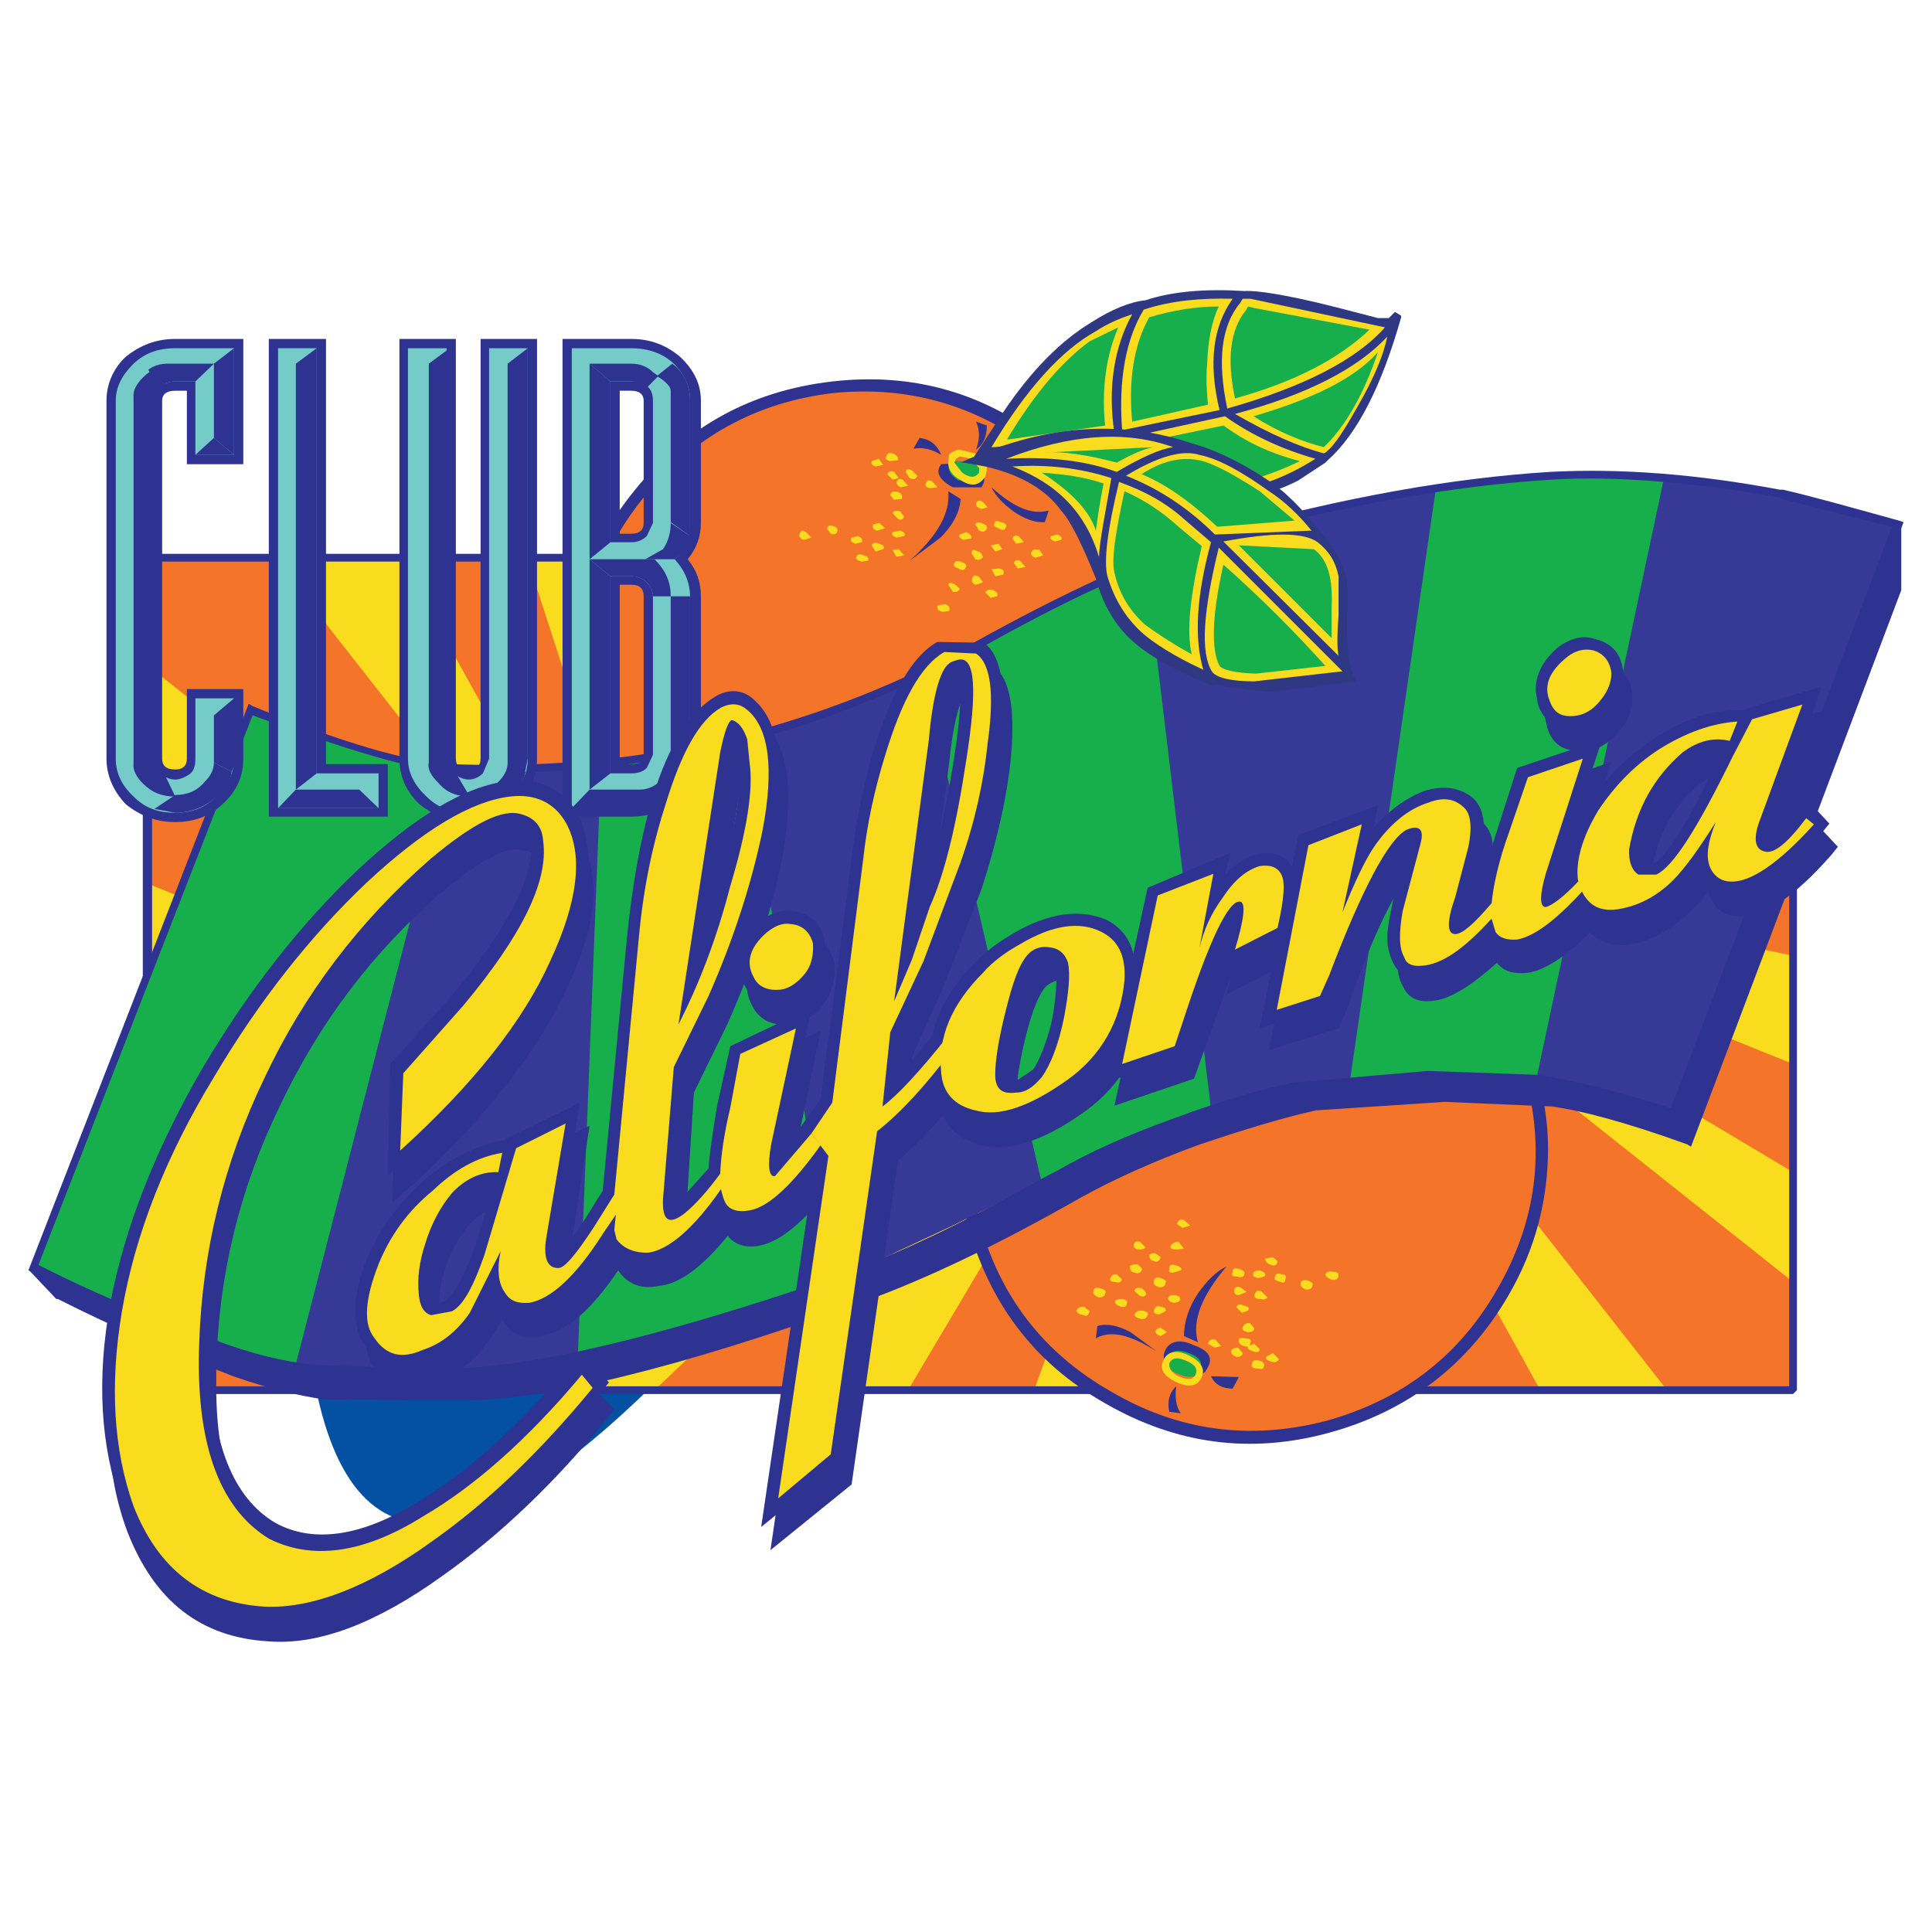 <?xml version="1.0" encoding="utf-8"?>
<!-- Generator: Adobe Illustrator 13.0.0, SVG Export Plug-In . SVG Version: 6.00 Build 14948)  -->
<!DOCTYPE svg PUBLIC "-//W3C//DTD SVG 1.0//EN" "http://www.w3.org/TR/2001/REC-SVG-20010904/DTD/svg10.dtd">
<svg version="1.0" id="Layer_1" xmlns="http://www.w3.org/2000/svg" xmlns:xlink="http://www.w3.org/1999/xlink" x="0px" y="0px"
	 width="192.756px" height="192.756px" viewBox="0 0 192.756 192.756" enable-background="new 0 0 192.756 192.756"
	 xml:space="preserve">
<g>
	<polygon fill-rule="evenodd" clip-rule="evenodd" fill="#FFFFFF" points="0,0 192.756,0 192.756,192.756 0,192.756 0,0 	"/>
	<path fill-rule="evenodd" clip-rule="evenodd" fill="#0450A3" d="M30.674,132.914c2.622,24.908,15.347,25.447,38.173,1.541
		L30.674,132.914L30.674,132.914z"/>
	<polygon fill-rule="evenodd" clip-rule="evenodd" fill="#FADC1F" points="14.788,138.697 178.894,138.697 178.894,55.642 
		14.788,55.642 14.788,138.697 	"/>
	<polygon fill-rule="evenodd" clip-rule="evenodd" fill="#F47429" points="90.594,138.697 123.215,83.712 103.164,138.697 
		90.594,138.697 	"/>
	<polygon fill-rule="evenodd" clip-rule="evenodd" fill="#F47429" points="128.382,138.697 123.215,83.712 115.812,138.697 
		128.382,138.697 	"/>
	<polygon fill-rule="evenodd" clip-rule="evenodd" fill="#F47429" points="153.676,138.697 123.215,83.712 141.106,138.697 
		153.676,138.697 	"/>
	<polygon fill-rule="evenodd" clip-rule="evenodd" fill="#F47429" points="178.894,95.357 123.215,83.712 178.894,84.561 
		178.894,95.357 	"/>
	<polygon fill-rule="evenodd" clip-rule="evenodd" fill="#F47429" points="178.894,73.764 123.215,83.712 178.894,62.891 
		178.894,73.764 	"/>
	<polygon fill-rule="evenodd" clip-rule="evenodd" fill="#F47429" points="178.894,106.154 123.215,83.712 178.894,116.949 
		178.894,106.154 	"/>
	<polygon fill-rule="evenodd" clip-rule="evenodd" fill="#F47429" points="166.323,138.697 178.894,138.697 178.894,127.9 
		123.215,83.712 166.323,138.697 	"/>
	<polygon fill-rule="evenodd" clip-rule="evenodd" fill="#F47429" points="65.3,138.697 123.215,83.712 77.87,138.697 65.3,138.697 
			"/>
	<polygon fill-rule="evenodd" clip-rule="evenodd" fill="#F47429" points="14.788,138.697 123.215,83.712 27.358,138.697 
		14.788,138.697 	"/>
	<polygon fill-rule="evenodd" clip-rule="evenodd" fill="#F47429" points="52.575,138.697 39.928,138.697 123.215,83.712 
		52.575,138.697 	"/>
	<polygon fill-rule="evenodd" clip-rule="evenodd" fill="#F47429" points="103.164,55.642 70.39,110.549 90.594,55.642 
		103.164,55.642 	"/>
	<polygon fill-rule="evenodd" clip-rule="evenodd" fill="#F47429" points="65.3,55.642 70.39,110.549 77.87,55.642 65.3,55.642 	"/>
	<polygon fill-rule="evenodd" clip-rule="evenodd" fill="#F47429" points="52.575,55.642 39.928,55.642 70.39,110.549 
		52.575,55.642 	"/>
	<polygon fill-rule="evenodd" clip-rule="evenodd" fill="#F47429" points="14.788,98.982 70.39,110.549 14.788,109.932 
		14.788,98.982 	"/>
	<polygon fill-rule="evenodd" clip-rule="evenodd" fill="#F47429" points="14.788,120.729 70.39,110.549 14.788,131.525 
		14.788,120.729 	"/>
	<polygon fill-rule="evenodd" clip-rule="evenodd" fill="#F47429" points="14.788,88.185 70.39,110.549 14.788,77.389 
		14.788,88.185 	"/>
	<polygon fill-rule="evenodd" clip-rule="evenodd" fill="#F47429" points="14.788,55.642 14.788,66.438 70.39,110.549 
		27.358,55.642 14.788,55.642 	"/>
	<polygon fill-rule="evenodd" clip-rule="evenodd" fill="#F47429" points="128.382,55.642 70.39,110.549 115.812,55.642 
		128.382,55.642 	"/>
	<polygon fill-rule="evenodd" clip-rule="evenodd" fill="#F47429" points="166.323,55.642 178.894,55.642 70.39,110.549 
		166.323,55.642 	"/>
	<polygon fill-rule="evenodd" clip-rule="evenodd" fill="#F47429" points="153.676,55.642 70.39,110.549 141.106,55.642 
		153.676,55.642 	"/>
	<path fill-rule="evenodd" clip-rule="evenodd" fill="#2E3291" d="M14.248,55.642v83.056l0.617,0.385l164.183-83.055l-0.154-0.771
		H14.788L14.248,55.642L14.248,55.642z M15.173,56.027h162.024L15.173,138.08V56.027L15.173,56.027z"/>
	<path fill-rule="evenodd" clip-rule="evenodd" fill="#2E3291" d="M14.788,139.082h164.105l0.386-0.385V55.642l-0.54-0.231
		l-164.26,82.902L14.788,139.082L14.788,139.082z M178.508,138.312H16.407l162.101-81.977V138.312L178.508,138.312z"/>
	<path fill-rule="evenodd" clip-rule="evenodd" fill="#2E3291" d="M110.876,138.852c6.71,3.934,13.804,4.857,21.361,2.93
		c7.558-2.082,13.265-6.4,17.12-13.109c3.934-6.787,4.858-13.881,2.776-21.439c-1.928-7.635-6.246-13.263-13.11-17.12
		c-6.632-4.01-13.727-4.858-21.284-2.853c-7.635,2.082-13.264,6.478-17.12,13.109c-4.01,6.709-4.858,13.805-2.93,21.361
		C99.694,129.289,104.09,134.996,110.876,138.852L110.876,138.852z"/>
	<path fill-rule="evenodd" clip-rule="evenodd" fill="#2E3291" d="M110.26,140.008c7.094,4.088,14.497,5.09,22.363,2.932
		c7.866-2.16,13.881-6.787,17.892-13.729c2.699-4.627,3.933-9.562,3.933-14.652c0-2.467-0.386-5.012-1.156-7.711
		c-2.005-7.865-6.556-13.804-13.573-17.737c-7.095-4.01-14.421-5.013-22.287-3.008c-7.788,2.082-13.881,6.555-17.813,13.649
		c-4.165,7.096-5.167,14.498-3.085,22.365C98.691,129.982,103.164,135.998,110.26,140.008L110.26,140.008z M101.622,101.064
		c3.778-6.556,9.177-10.72,16.349-12.648c7.172-1.928,14.035-1.002,20.437,2.699c6.555,3.779,10.642,9.177,12.569,16.349
		c1.929,7.326,1.08,14.111-2.544,20.59c-3.856,6.4-9.409,10.488-16.427,12.416c-7.249,1.928-14.035,1.08-20.59-2.699
		c-6.4-3.701-10.565-9.1-12.493-16.271C96.995,114.25,97.92,107.465,101.622,101.064L101.622,101.064z"/>
	<path fill-rule="evenodd" clip-rule="evenodd" fill="#F47429" d="M110.876,138.852c6.71,3.934,13.804,4.857,21.361,2.93
		c7.558-2.082,13.265-6.4,17.12-13.109c3.934-6.787,4.858-13.881,2.776-21.439c-1.928-7.635-6.246-13.263-13.11-17.12
		c-6.632-4.01-13.727-4.858-21.284-2.853c-7.635,2.082-13.264,6.478-17.12,13.109c-4.01,6.709-4.858,13.805-2.93,21.361
		C99.694,129.289,104.09,134.996,110.876,138.852L110.876,138.852z"/>
	<path fill-rule="evenodd" clip-rule="evenodd" fill="#2E3291" d="M117.816,137c1.466,0.541,2.313,0.309,2.699-0.617
		c0.54-0.924,0-1.695-1.388-2.158c-1.389-0.695-2.468-0.387-2.854,0.463C115.812,135.613,116.274,136.383,117.816,137L117.816,137z"
		/>
	<path fill-rule="evenodd" clip-rule="evenodd" fill="#17AF4B" d="M117.739,137.154c1.003,0.387,1.62,0.232,1.928-0.385
		c0.386-0.771,0.077-1.389-1.079-1.773c-1.002-0.387-1.619-0.309-2.005,0.385C116.197,136.152,116.583,136.77,117.739,137.154
		L117.739,137.154z"/>
	<path fill-rule="evenodd" clip-rule="evenodd" fill="#FADC1F" d="M116.66,135.998c0.309-0.539,0.771-0.617,1.696-0.23
		c0.926,0.385,1.157,0.848,0.926,1.387c-0.309,0.541-0.771,0.541-1.696,0.154c-0.617-0.309-0.926-0.693-0.926-1.156V135.998
		L116.66,135.998z M116.043,135.768c-0.386,0.848,0.154,1.619,1.388,2.158c1.157,0.541,2.083,0.387,2.468-0.539
		c0.386-0.85-0.154-1.619-1.311-2.16C117.354,134.609,116.429,134.842,116.043,135.768L116.043,135.768z"/>
	<path fill-rule="evenodd" clip-rule="evenodd" fill="#2E3291" d="M118.125,133.299c0-1.389,0.463-2.854,1.389-4.242
		c0.925-1.311,1.773-2.158,2.853-2.699c-2.468,2.932-3.47,5.398-2.853,7.559L118.125,133.299L118.125,133.299z"/>
	<path fill-rule="evenodd" clip-rule="evenodd" fill="#2E3291" d="M109.488,132.297c1.002-0.309,2.159,0,3.315,0.617l2.622,1.928
		c-2.699-1.697-4.627-2.16-6.092-1.312L109.488,132.297L109.488,132.297z"/>
	<path fill-rule="evenodd" clip-rule="evenodd" fill="#2E3291" d="M117.354,138.312c-0.693,0.615-0.925,1.541-0.693,2.543
		l1.156,0.154C117.354,140.395,117.199,139.469,117.354,138.312L117.354,138.312z"/>
	<path fill-rule="evenodd" clip-rule="evenodd" fill="#FADC1F" d="M121.21,134.455l0.616-0.154l-0.539-0.617
		c-0.386-0.154-0.617,0-0.771,0.387L121.21,134.455L121.21,134.455z"/>
	<path fill-rule="evenodd" clip-rule="evenodd" fill="#FADC1F" d="M123.369,135.381c0.386,0,0.617-0.154,0.617-0.385l-0.463-0.541
		c-0.386,0-0.694,0.154-0.694,0.387C122.829,135.072,122.983,135.227,123.369,135.381L123.369,135.381z"/>
	<path fill-rule="evenodd" clip-rule="evenodd" fill="#FADC1F" d="M125.065,134.842c0.386,0.154,0.617,0,0.617-0.232l-0.54-0.539
		l-0.617,0.23C124.371,134.609,124.68,134.688,125.065,134.842L125.065,134.842z"/>
	<path fill-rule="evenodd" clip-rule="evenodd" fill="#FADC1F" d="M125.451,136.537c0.386,0.078,0.617,0.078,0.617-0.154
		c0.154-0.23,0-0.539-0.386-0.615c-0.54-0.154-0.771,0-0.771,0.385C124.757,136.383,125.065,136.537,125.451,136.537
		L125.451,136.537z"/>
	<path fill-rule="evenodd" clip-rule="evenodd" fill="#FADC1F" d="M126.84,135.844c0.385,0.154,0.616,0,0.771-0.23l-0.617-0.617
		l-0.693,0.385C126.3,135.613,126.454,135.768,126.84,135.844L126.84,135.844z"/>
	<path fill-rule="evenodd" clip-rule="evenodd" fill="#FADC1F" d="M115.657,131.141l0.617-0.311c0.154-0.23-0.077-0.385-0.463-0.461
		c-0.386-0.154-0.54,0-0.694,0.385C115.117,130.986,115.271,131.141,115.657,131.141L115.657,131.141z"/>
	<path fill-rule="evenodd" clip-rule="evenodd" fill="#FADC1F" d="M117.045,129.982c0.386,0,0.694-0.154,0.694-0.309
		c0.077-0.23-0.153-0.385-0.54-0.463c-0.385,0-0.616,0.078-0.616,0.232C116.429,129.674,116.66,129.828,117.045,129.982
		L117.045,129.982z"/>
	<path fill-rule="evenodd" clip-rule="evenodd" fill="#FADC1F" d="M115.657,128.441c0.386,0,0.617-0.154,0.617-0.387
		c0.154-0.309-0.077-0.385-0.463-0.539s-0.694,0-0.694,0.385C115.04,128.133,115.271,128.287,115.657,128.441L115.657,128.441z"/>
	<path fill-rule="evenodd" clip-rule="evenodd" fill="#FADC1F" d="M113.729,129.289c0.386,0.154,0.617,0,0.617-0.232
		c-0.077-0.23-0.231-0.385-0.463-0.539c-0.386-0.076-0.694,0-0.694,0.309L113.729,129.289L113.729,129.289z"/>
	<path fill-rule="evenodd" clip-rule="evenodd" fill="#FADC1F" d="M113.189,126.975c0.386,0.154,0.694,0,0.771-0.385l-0.463-0.463
		c-0.386,0-0.694,0.076-0.771,0.23C112.727,126.59,112.804,126.898,113.189,126.975L113.189,126.975z"/>
	<path fill-rule="evenodd" clip-rule="evenodd" fill="#FADC1F" d="M115.117,125.818c0.386,0.154,0.54,0,0.694-0.385l-0.54-0.387
		c-0.154-0.076-0.385,0-0.616,0.154C114.655,125.434,114.732,125.742,115.117,125.818L115.117,125.818z"/>
	<path fill-rule="evenodd" clip-rule="evenodd" fill="#FADC1F" d="M117.045,126.975l0.771-0.23c0.154-0.232-0.077-0.387-0.617-0.541
		c-0.385-0.076-0.539,0-0.539,0.387C116.583,126.898,116.66,126.975,117.045,126.975L117.045,126.975z"/>
	<path fill-rule="evenodd" clip-rule="evenodd" fill="#FADC1F" d="M117.431,124.662l0.694-0.078l-0.539-0.693
		c-0.387,0-0.617,0.154-0.771,0.385C116.66,124.584,116.969,124.662,117.431,124.662L117.431,124.662z"/>
	<path fill-rule="evenodd" clip-rule="evenodd" fill="#FADC1F" d="M117.971,122.502l0.771-0.23l-0.617-0.541
		c-0.386-0.154-0.539,0-0.694,0.387L117.971,122.502L117.971,122.502z"/>
	<path fill-rule="evenodd" clip-rule="evenodd" fill="#FADC1F" d="M113.575,124.662c0.386,0,0.694-0.078,0.694-0.232l-0.54-0.539
		c-0.386-0.076-0.54,0-0.617,0.309C113.112,124.43,113.189,124.584,113.575,124.662L113.575,124.662z"/>
	<path fill-rule="evenodd" clip-rule="evenodd" fill="#FADC1F" d="M113.884,131.602c0.386,0,0.463-0.076,0.616-0.385
		c0.155-0.23-0.153-0.387-0.539-0.463c-0.386,0-0.617,0.076-0.771,0.387C113.189,131.371,113.498,131.525,113.884,131.602
		L113.884,131.602z"/>
	<path fill-rule="evenodd" clip-rule="evenodd" fill="#FADC1F" d="M115.812,133.299l0.617-0.385l-0.54-0.387
		c-0.077-0.154-0.386,0-0.617,0.232C115.271,133.068,115.426,133.145,115.812,133.299L115.812,133.299z"/>
	<path fill-rule="evenodd" clip-rule="evenodd" fill="#FADC1F" d="M111.802,130.369c0.386,0.076,0.616,0,0.616-0.309
		c0.154-0.232-0.076-0.387-0.462-0.463c-0.386,0-0.694,0.076-0.694,0.23C111.185,130.061,111.416,130.215,111.802,130.369
		L111.802,130.369z"/>
	<path fill-rule="evenodd" clip-rule="evenodd" fill="#FADC1F" d="M111.262,127.9c0.386,0.154,0.54,0,0.694-0.23l-0.54-0.541
		c-0.386,0-0.54,0.154-0.617,0.387C110.645,127.746,110.876,127.9,111.262,127.9L111.262,127.9z"/>
	<path fill-rule="evenodd" clip-rule="evenodd" fill="#FADC1F" d="M109.643,129.443c0.385,0,0.617-0.154,0.617-0.387
		c0.153-0.23,0-0.385-0.54-0.539c-0.386-0.076-0.617,0-0.617,0.309C108.948,129.057,109.257,129.289,109.643,129.443
		L109.643,129.443z"/>
	<path fill-rule="evenodd" clip-rule="evenodd" fill="#FADC1F" d="M108.1,131.217c0.386,0.154,0.463,0,0.617-0.387l-0.54-0.461
		c-0.386,0-0.616,0.076-0.771,0.385C107.406,130.986,107.714,131.141,108.1,131.217L108.1,131.217z"/>
	<path fill-rule="evenodd" clip-rule="evenodd" fill="#FADC1F" d="M124.141,134.301c0.385,0.154,0.616,0,0.616-0.385
		c0.154-0.232-0.077-0.387-0.462-0.387c-0.386-0.076-0.694-0.076-0.694,0.154C123.523,133.916,123.755,134.225,124.141,134.301
		L124.141,134.301z"/>
	<path fill-rule="evenodd" clip-rule="evenodd" fill="#FADC1F" d="M124.525,132.914c0.386,0,0.617-0.154,0.617-0.387l-0.463-0.539
		c-0.385,0-0.539,0.154-0.693,0.385C123.909,132.682,123.986,132.76,124.525,132.914L124.525,132.914z"/>
	<path fill-rule="evenodd" clip-rule="evenodd" fill="#FADC1F" d="M123.909,130.986l0.616-0.232c0.154-0.309,0-0.385-0.539-0.539
		c-0.386-0.154-0.617,0-0.617,0.23L123.909,130.986L123.909,130.986z"/>
	<path fill-rule="evenodd" clip-rule="evenodd" fill="#FADC1F" d="M123.601,129.211l0.771-0.309l-0.616-0.461
		c-0.386-0.154-0.54,0-0.617,0.23C123.138,129.057,123.215,129.211,123.601,129.211L123.601,129.211z"/>
	<path fill-rule="evenodd" clip-rule="evenodd" fill="#FADC1F" d="M123.369,127.361c0.54,0.154,0.771,0,0.771-0.232
		c0.154-0.23-0.154-0.385-0.54-0.539c-0.386-0.078-0.617-0.078-0.617,0.309C122.829,127.283,122.983,127.361,123.369,127.361
		L123.369,127.361z"/>
	<path fill-rule="evenodd" clip-rule="evenodd" fill="#FADC1F" d="M125.683,129.598c0.386,0.076,0.617,0.076,0.771-0.154
		l-0.617-0.617c-0.386-0.154-0.54,0-0.694,0.385C125.143,129.443,125.297,129.598,125.683,129.598L125.683,129.598z"/>
	<path fill-rule="evenodd" clip-rule="evenodd" fill="#FADC1F" d="M125.451,127.516c0.386,0,0.617-0.154,0.771-0.232
		c0.077-0.309-0.154-0.385-0.54-0.539c-0.386,0-0.617,0.154-0.617,0.23C124.911,127.283,125.065,127.361,125.451,127.516
		L125.451,127.516z"/>
	<path fill-rule="evenodd" clip-rule="evenodd" fill="#FADC1F" d="M126.84,126.203c0.385,0.154,0.539,0,0.616-0.385l-0.463-0.385
		l-0.771,0.154C126.223,125.818,126.454,126.127,126.84,126.203L126.84,126.203z"/>
	<path fill-rule="evenodd" clip-rule="evenodd" fill="#FADC1F" d="M130.31,128.672c0.386,0,0.617-0.154,0.617-0.385
		c0.154-0.232-0.077-0.387-0.463-0.541c-0.386-0.076-0.694,0-0.694,0.309C129.692,128.287,129.924,128.518,130.31,128.672
		L130.31,128.672z"/>
	<path fill-rule="evenodd" clip-rule="evenodd" fill="#FADC1F" d="M132.854,127.67c0.386,0.076,0.54,0,0.694-0.309
		c0-0.387-0.154-0.463-0.54-0.463c-0.386-0.154-0.617,0-0.771,0.23C132.237,127.361,132.469,127.516,132.854,127.67L132.854,127.67z
		"/>
	<path fill-rule="evenodd" clip-rule="evenodd" fill="#FADC1F" d="M127.765,127.9c0.386,0.154,0.463,0,0.463-0.23
		c0.154-0.387,0-0.541-0.386-0.541c-0.386-0.154-0.617,0-0.617,0.232C127.07,127.67,127.225,127.746,127.765,127.9L127.765,127.9z"
		/>
	<path fill-rule="evenodd" clip-rule="evenodd" fill="#2E3291" d="M120.824,137.309c0.386,0.848,1.157,1.234,2.159,1.234
		l0.617-1.156L120.824,137.309L120.824,137.309z"/>
	<path fill-rule="evenodd" clip-rule="evenodd" fill="#2E3291" d="M83.114,39.215c-7.711,0.926-13.958,4.242-18.894,10.257
		c-4.858,6.169-6.941,13.11-6.015,20.822c0.925,7.712,4.396,14.035,10.411,18.894c6.015,4.935,12.956,6.94,20.59,6.092
		c7.789-0.771,14.112-4.241,18.971-10.411c4.936-6.092,6.94-12.878,6.093-20.745c-0.771-7.712-4.242-13.958-10.411-18.894
		C97.767,40.373,90.826,38.291,83.114,39.215L83.114,39.215z"/>
	<path fill-rule="evenodd" clip-rule="evenodd" fill="#2E3291" d="M83.037,38.059c-8.02,0.925-14.575,4.473-19.665,10.796
		c-5.167,6.323-7.326,13.495-6.478,21.593c0.925,7.943,4.55,14.498,10.951,19.665c6.324,5.167,13.496,7.327,21.593,6.401
		c8.097-1.003,14.652-4.627,19.665-10.874c5.167-6.478,7.172-13.649,6.323-21.593c-0.926-8.097-4.55-14.652-10.796-19.819
		C98.306,39.215,91.134,37.133,83.037,38.059L83.037,38.059z M107.329,84.098c-4.782,5.784-10.797,9.1-18.123,10.025
		c-7.48,0.771-14.189-1.157-19.974-5.938c-5.784-4.627-8.945-10.642-9.871-17.968c-0.771-7.48,1.157-14.189,5.784-19.973
		c4.781-5.784,10.796-8.946,18.123-9.871c7.326-0.771,14.036,1.157,19.896,5.784c5.784,4.627,9.178,10.642,9.948,18.123
		C113.884,71.759,111.956,78.314,107.329,84.098L107.329,84.098z"/>
	<path fill-rule="evenodd" clip-rule="evenodd" fill="#F47429" d="M83.114,39.215c-7.711,0.926-13.958,4.396-18.894,10.411
		c-4.858,6.015-6.941,12.956-6.015,20.667c0.925,7.712,4.396,14.035,10.411,18.894c6.015,5.012,12.879,7.095,20.59,6.169
		c7.789-0.848,14.112-4.318,18.971-10.411c4.936-6.015,6.94-12.956,6.093-20.822c-0.771-7.712-4.242-13.958-10.411-18.739
		C97.767,40.526,90.826,38.444,83.114,39.215L83.114,39.215z"/>
	<path fill-rule="evenodd" clip-rule="evenodd" fill="#2E3291" d="M96.764,46.156l-2.854,0.154
		c-0.617,0.771-0.231,1.542,1.157,2.313h2.853C98.537,47.699,98.151,46.773,96.764,46.156L96.764,46.156z"/>
	<path fill-rule="evenodd" clip-rule="evenodd" fill="#17AF4B" d="M96.918,46.002h-2.082c-0.386,0.694-0.154,1.311,0.771,1.928
		l2.083-0.077C98.151,47.159,97.92,46.696,96.918,46.002L96.918,46.002z"/>
	<path fill-rule="evenodd" clip-rule="evenodd" fill="#FADC1F" d="M94.604,46.311c0.077,0.617,0.462,1.157,1.157,1.542
		c1.157,0.771,1.928,0.617,2.544-0.308l0.154-0.617v-0.385l-1.156-1.311l-1.697-0.386c-0.385,0.154-0.771,0.309-0.925,0.54
		L94.604,46.311L94.604,46.311z M95.761,45.54l1.157,0.231l0.771,0.926v0.462c-0.385,0.54-0.925,0.54-1.696,0l-0.771-1.002
		l0.154-0.386L95.761,45.54L95.761,45.54z"/>
	<path fill-rule="evenodd" clip-rule="evenodd" fill="#2E3291" d="M95.838,49.781c-0.077,1.388-0.849,2.699-2.005,3.855
		l-3.084,2.314c2.776-2.468,4.087-4.781,3.856-6.941L95.838,49.781L95.838,49.781z"/>
	<path fill-rule="evenodd" clip-rule="evenodd" fill="#2E3291" d="M104.244,52.094c-0.926,0.077-2.082-0.309-3.239-1.157
		c-0.925-0.694-1.696-1.465-2.082-2.313c2.236,2.005,4.01,2.776,5.707,2.313L104.244,52.094L104.244,52.094z"/>
	<path fill-rule="evenodd" clip-rule="evenodd" fill="#2E3291" d="M97.381,44.845c0.693-0.463,1.079-1.234,1.079-2.391l-1.079-0.386
		C97.767,42.917,97.767,43.843,97.381,44.845L97.381,44.845z"/>
	<path fill-rule="evenodd" clip-rule="evenodd" fill="#FADC1F" d="M93.062,48.084c-0.386-0.232-0.54-0.232-0.694,0.154
		c-0.077,0.231,0,0.386,0.386,0.463l0.771-0.077L93.062,48.084L93.062,48.084z"/>
	<path fill-rule="evenodd" clip-rule="evenodd" fill="#FADC1F" d="M90.979,46.927c-0.385-0.154-0.54-0.154-0.617,0.154l0.386,0.617
		c0.385,0.154,0.617,0.154,0.771-0.231L90.979,46.927L90.979,46.927z"/>
	<path fill-rule="evenodd" clip-rule="evenodd" fill="#FADC1F" d="M89.206,47.082c-0.385-0.154-0.54,0-0.694,0.231l0.54,0.54
		l0.617-0.154L89.206,47.082L89.206,47.082z"/>
	<path fill-rule="evenodd" clip-rule="evenodd" fill="#FADC1F" d="M89.052,45.231c-0.385-0.077-0.54,0-0.617,0.309
		c-0.154,0.231,0,0.385,0.386,0.462l0.771-0.077C89.669,45.616,89.438,45.385,89.052,45.231L89.052,45.231z"/>
	<path fill-rule="evenodd" clip-rule="evenodd" fill="#FADC1F" d="M87.664,45.771l-0.694,0.231c-0.077,0.309,0,0.385,0.386,0.54
		l0.771-0.155L87.664,45.771L87.664,45.771z"/>
	<path fill-rule="evenodd" clip-rule="evenodd" fill="#FADC1F" d="M97.92,52.171c-0.385-0.077-0.539-0.077-0.616,0.154l0.385,0.617
		c0.385,0.154,0.617,0.154,0.771-0.231C98.537,52.48,98.306,52.326,97.92,52.171L97.92,52.171z"/>
	<path fill-rule="evenodd" clip-rule="evenodd" fill="#FADC1F" d="M96.378,53.097l-0.617,0.231c-0.155,0.154,0,0.385,0.385,0.54
		l0.771-0.155C96.995,53.482,96.764,53.251,96.378,53.097L96.378,53.097z"/>
	<path fill-rule="evenodd" clip-rule="evenodd" fill="#FADC1F" d="M97.535,55.025c-0.385-0.231-0.54-0.231-0.617,0.154l0.386,0.617
		c0.385,0.154,0.616,0,0.771-0.231C97.92,55.179,97.767,55.025,97.535,55.025L97.535,55.025z"/>
	<polygon fill-rule="evenodd" clip-rule="evenodd" fill="#FADC1F" points="99.617,54.253 98.846,54.408 99.309,55.025 
		100.002,54.793 99.617,54.253 	"/>
	<path fill-rule="evenodd" clip-rule="evenodd" fill="#FADC1F" d="M99.694,56.721l-0.771,0.077l0.386,0.694l0.771-0.154
		C100.234,56.953,100.08,56.798,99.694,56.721L99.694,56.721z"/>
	<path fill-rule="evenodd" clip-rule="evenodd" fill="#FADC1F" d="M97.689,57.569c-0.385-0.231-0.54-0.231-0.694,0.154
		c-0.077,0.231,0,0.54,0.386,0.617l0.693-0.231L97.689,57.569L97.689,57.569z"/>
	<path fill-rule="evenodd" clip-rule="evenodd" fill="#FADC1F" d="M95.838,56.027c-0.386-0.077-0.463-0.077-0.617,0.154
		c-0.154,0.231,0,0.385,0.385,0.54c0.386,0.231,0.617,0.231,0.771-0.154C96.532,56.335,96.224,56.182,95.838,56.027L95.838,56.027z"
		/>
	<path fill-rule="evenodd" clip-rule="evenodd" fill="#FADC1F" d="M95.221,58.264c-0.385-0.154-0.54-0.154-0.617,0.077l0.462,0.694
		c0.386,0.077,0.54,0,0.694-0.308L95.221,58.264L95.221,58.264z"/>
	<path fill-rule="evenodd" clip-rule="evenodd" fill="#FADC1F" d="M94.296,60.269l-0.771,0.154c-0.077,0.386,0.154,0.54,0.54,0.617
		l0.617-0.077C94.836,60.654,94.682,60.423,94.296,60.269L94.296,60.269z"/>
	<path fill-rule="evenodd" clip-rule="evenodd" fill="#FADC1F" d="M99.077,58.88c-0.386-0.154-0.617,0-0.771,0.231l0.54,0.54
		l0.617-0.154C99.617,59.266,99.463,59.035,99.077,58.88L99.077,58.88z"/>
	<path fill-rule="evenodd" clip-rule="evenodd" fill="#FADC1F" d="M99.849,52.094c-0.386-0.154-0.54-0.154-0.617,0.077
		c-0.154,0.309,0,0.386,0.386,0.54c0.385,0.231,0.617,0.231,0.771-0.154C100.465,52.326,100.234,52.171,99.849,52.094L99.849,52.094
		z"/>
	<path fill-rule="evenodd" clip-rule="evenodd" fill="#FADC1F" d="M98.151,50.167c-0.385-0.309-0.617-0.309-0.771,0.077
		c0,0.308,0.154,0.385,0.539,0.54l0.617-0.154L98.151,50.167L98.151,50.167z"/>
	<path fill-rule="evenodd" clip-rule="evenodd" fill="#FADC1F" d="M101.622,53.482c-0.386-0.154-0.463,0-0.617,0.231l0.386,0.54
		l0.771-0.154L101.622,53.482L101.622,53.482z"/>
	<path fill-rule="evenodd" clip-rule="evenodd" fill="#FADC1F" d="M101.776,55.95c-0.386-0.154-0.54,0-0.617,0.231l0.386,0.54
		l0.771-0.154L101.776,55.95L101.776,55.95z"/>
	<path fill-rule="evenodd" clip-rule="evenodd" fill="#FADC1F" d="M103.704,54.871c-0.386-0.077-0.617-0.077-0.771,0.154
		c-0.154,0.231,0,0.54,0.386,0.617l0.771-0.231L103.704,54.871L103.704,54.871z"/>
	<path fill-rule="evenodd" clip-rule="evenodd" fill="#FADC1F" d="M105.478,53.328l-0.616,0.154c-0.154,0.231,0,0.386,0.385,0.54
		l0.617-0.154C106.018,53.636,105.863,53.482,105.478,53.328L105.478,53.328z"/>
	<path fill-rule="evenodd" clip-rule="evenodd" fill="#FADC1F" d="M90.055,47.853c-0.386-0.154-0.463,0-0.617,0.232
		c0,0.231,0.154,0.385,0.386,0.54l0.771-0.154L90.055,47.853L90.055,47.853z"/>
	<path fill-rule="evenodd" clip-rule="evenodd" fill="#FADC1F" d="M89.592,49.086c-0.386-0.077-0.694-0.077-0.771,0.309l0.385,0.463
		l0.771-0.077C90.055,49.472,89.978,49.241,89.592,49.086L89.592,49.086z"/>
	<path fill-rule="evenodd" clip-rule="evenodd" fill="#FADC1F" d="M89.823,51.015c-0.386-0.077-0.617-0.077-0.771,0.154l0.54,0.617
		c0.386,0.154,0.463,0,0.617-0.231L89.823,51.015L89.823,51.015z"/>
	<path fill-rule="evenodd" clip-rule="evenodd" fill="#FADC1F" d="M89.823,52.942l-0.771,0.154c-0.154,0.231,0,0.386,0.386,0.54
		l0.771-0.154C90.363,53.251,90.208,53.097,89.823,52.942L89.823,52.942z"/>
	<polygon fill-rule="evenodd" clip-rule="evenodd" fill="#FADC1F" points="89.669,54.793 89.052,54.871 89.438,55.564 
		90.208,55.411 89.669,54.793 	"/>
	<path fill-rule="evenodd" clip-rule="evenodd" fill="#FADC1F" d="M87.741,52.171l-0.617,0.154c-0.154,0.231,0,0.54,0.386,0.617
		l0.771-0.231L87.741,52.171L87.741,52.171z"/>
	<path fill-rule="evenodd" clip-rule="evenodd" fill="#FADC1F" d="M87.741,54.253c-0.385-0.154-0.617-0.154-0.771,0.154l0.386,0.617
		l0.771-0.231C88.281,54.485,88.126,54.408,87.741,54.253L87.741,54.253z"/>
	<path fill-rule="evenodd" clip-rule="evenodd" fill="#FADC1F" d="M86.199,55.411c-0.386-0.155-0.617-0.155-0.771,0.154
		c-0.078,0.231,0.154,0.386,0.54,0.463l0.617-0.077C86.738,55.642,86.584,55.564,86.199,55.411L86.199,55.411z"/>
	<path fill-rule="evenodd" clip-rule="evenodd" fill="#FADC1F" d="M83.114,52.48c-0.385-0.154-0.462,0-0.617,0.231l0.386,0.54
		c0.385,0.077,0.54,0.077,0.617-0.154C83.653,52.866,83.5,52.557,83.114,52.48L83.114,52.48z"/>
	<path fill-rule="evenodd" clip-rule="evenodd" fill="#FADC1F" d="M80.415,53.097c-0.385-0.231-0.462-0.231-0.617,0.154
		c-0.154,0.231,0,0.462,0.386,0.617l0.771-0.232L80.415,53.097L80.415,53.097z"/>
	<path fill-rule="evenodd" clip-rule="evenodd" fill="#FADC1F" d="M85.582,53.482l-0.617,0.154c-0.154,0.386,0,0.463,0.386,0.617
		l0.617-0.154C86.122,53.868,85.967,53.636,85.582,53.482L85.582,53.482z"/>
	<path fill-rule="evenodd" clip-rule="evenodd" fill="#2E3291" d="M93.91,45.385c-0.385-0.926-1.002-1.542-2.159-1.697l-0.617,1.08
		C91.982,44.614,92.908,44.768,93.91,45.385L93.91,45.385z"/>
	<path fill-rule="evenodd" clip-rule="evenodd" fill="#2E3291" d="M34.299,139.314c-3.471-0.232-7.095-1.002-10.951-2.391
		c-5.861-2.236-11.645-4.627-17.429-7.635l-2.622-2.777c6.169,2.932,12.262,5.398,18.123,7.559c4.01,1.389,7.635,2.312,10.796,2.699
		l12.262,0.154c8.329,0,21.208-3.008,38.559-9.023c6.015-2.158,13.573-5.783,22.75-10.951c3.162-1.619,7.018-3.469,11.8-5.09
		c4.627-1.695,8.482-2.854,11.722-3.469l13.109-1.158l10.874,0.387c3.007,0.385,7.479,1.543,13.495,3.471l22.673-58.764v6.555
		l-20.977,54.909c-6.015-2.238-10.642-3.395-13.649-3.779l-10.488-0.463l-13.109,0.848c-3.239,0.695-7.095,1.852-11.722,3.471
		c-4.781,1.697-8.638,3.471-11.8,5.166c-9.64,5.398-17.274,9.023-22.672,10.797c-17.737,6.324-30.538,9.486-38.635,9.486H34.299
		L34.299,139.314z"/>
	<path fill-rule="evenodd" clip-rule="evenodd" fill="#2E3291" d="M2.912,126.744l2.699,2.854h0.154
		c5.784,2.93,11.722,5.475,17.506,7.711c3.316,1.158,6.4,1.928,9.1,2.314l9.022,0.076h5.013c8.097,0,21.053-3.162,38.79-9.484
		c6.17-2.16,13.11-5.398,20.976-9.795l1.773-1.002c3.085-1.697,6.941-3.471,11.568-5.168c4.781-1.619,8.637-2.775,11.799-3.469
		l12.878-0.85l10.643,0.463c2.854,0.387,7.326,1.543,13.495,3.779l0.386,0.23L189.69,58.88v-6.555l-0.617-0.154l-22.364,58.377
		c-5.398-1.695-9.948-2.854-13.418-3.316l-10.874-0.385l-13.265,1.156c-3.238,0.617-7.171,1.773-11.953,3.547
		c-4.781,1.697-8.637,3.471-11.567,5.168l-1.928,1.002c-7.943,4.551-14.883,7.713-20.667,9.795
		c-17.66,6.014-30.461,9.021-38.559,9.021h-3.085l-10.179-0.385c-2.931-0.309-6.169-1.08-9.794-2.469
		c-5.784-2.158-11.799-4.627-17.968-7.557L2.912,126.744L2.912,126.744z M4.994,127.67c6.324,2.93,11.722,5.09,16.195,6.785
		c3.701,1.389,7.094,2.16,10.025,2.545l10.179,0.309h3.085c8.097,0,21.053-3.008,38.79-9.021c5.784-2.084,12.725-5.398,20.822-9.871
		l1.773-1.08c3.085-1.619,6.94-3.316,11.567-5.014c4.782-1.773,8.638-2.93,11.877-3.469l12.955-1.158l10.951,0.309
		c2.93,0.387,7.403,1.543,13.572,3.471l0.386,0.076v-0.385l21.901-56.758v4.473l-20.822,54.522
		c-6.092-2.236-10.564-3.393-13.264-3.779l-10.797-0.461l-13.109,0.848c-3.239,0.693-7.095,1.85-11.799,3.471
		c-4.782,1.85-8.638,3.469-11.722,5.166l-1.774,1.002c-8.097,4.551-15.038,7.713-20.822,9.795
		c-17.66,6.324-30.461,9.484-38.558,9.484h-5.013l-8.868-0.076c-2.699-0.385-5.784-1.156-9.023-2.314
		c-3.47-1.311-7.326-2.854-11.567-4.781l-5.784-2.854L4.994,127.67L4.994,127.67z"/>
	<path fill-rule="evenodd" clip-rule="evenodd" fill="#373996" d="M44.864,76.618c10.025,0.385,19.356-0.54,28.225-2.699
		c8.637-2.082,17.12-5.398,25.757-10.18c8.868-5.089,16.657-8.56,23.367-10.411c11.722-3.316,22.518-5.244,32.389-5.861
		c7.095-0.386,14.807,0.231,23.136,1.928c2.853,0.463,6.709,1.542,11.722,2.931l-22.673,58.764
		c-6.016-1.928-10.488-3.086-13.495-3.471l-10.874-0.387l-13.109,1.158c-3.239,0.615-7.095,1.773-11.722,3.469
		c-4.782,1.621-8.638,3.471-11.8,5.09l-10.719,5.322l-12.03,5.629c-4.55,2.16-10.796,4.088-18.662,6.016
		c-8.252,1.928-14.884,3.008-19.896,3.008l-12.262-0.154c-3.162-0.387-6.786-1.311-10.796-2.699
		c-5.861-2.16-11.953-4.627-18.123-7.559L24.89,70.833C33.913,74.536,40.622,76.463,44.864,76.618L44.864,76.618z"/>
	<path fill-rule="evenodd" clip-rule="evenodd" fill="#17AF4B" d="M98.846,63.739c5.013-2.776,10.103-5.398,15.424-7.711
		l6.555,54.676c-6.092,1.928-11.567,4.318-16.889,7.326l-11.799-50.82L98.846,63.739L98.846,63.739z"/>
	<path fill-rule="evenodd" clip-rule="evenodd" fill="#17AF4B" d="M44.864,76.618L29.44,136.383
		c-2.313-0.385-5.012-1.156-8.02-2.312c-5.861-2.16-11.953-4.627-18.123-7.559L24.89,70.833
		C33.913,74.536,40.622,76.463,44.864,76.618L44.864,76.618z"/>
	<path fill-rule="evenodd" clip-rule="evenodd" fill="#17AF4B" d="M74.168,73.687l8.868,54.213
		c-3.239,1.697-11.722,4.01-25.372,7.096l2.313-58.764l13.11-2.313L74.168,73.687L74.168,73.687z"/>
	<path fill-rule="evenodd" clip-rule="evenodd" fill="#17AF4B" d="M166.015,47.699l-12.724,59.92
		c-5.09-0.695-11.26-0.541-18.586,0.076l8.561-58.994l11.336-1.234C158.688,47.313,162.545,47.313,166.015,47.699L166.015,47.699z"
		/>
	<path fill-rule="evenodd" clip-rule="evenodd" fill="#2E3291" d="M24.813,70.217L2.834,126.744l0.386,0.154
		c6.169,2.93,12.185,5.398,17.969,7.557c3.701,1.389,7.094,2.16,10.025,2.545l10.179,0.309h3.085c8.097,0,21.053-3.008,38.79-9.021
		c5.784-2.084,12.725-5.398,20.822-9.871l1.773-1.08c3.085-1.619,6.94-3.316,11.567-5.014c4.782-1.773,8.638-2.93,11.877-3.469
		l12.955-1.158l10.951,0.309c2.93,0.387,7.403,1.543,13.572,3.471l0.386,0.076l22.749-59.457l-0.462-0.154
		c-5.013-1.388-8.869-2.468-11.568-3.084h-0.308c-8.175-1.542-15.887-2.159-22.981-1.774c-9.794,0.617-20.59,2.545-32.543,5.861
		c-6.556,1.928-14.345,5.398-23.521,10.411c-8.482,4.781-16.966,8.097-25.526,10.179c-8.791,2.16-18.122,3.085-28.147,2.699
		C40.622,76,34.067,74.073,25.199,70.448L24.813,70.217L24.813,70.217z M44.864,77.003c10.025,0.386,19.511-0.54,28.379-2.699
		c8.637-2.083,17.12-5.553,25.68-10.257c9.022-5.013,16.889-8.483,23.443-10.411c11.8-3.239,22.596-5.167,32.39-5.784
		c6.4-0.385,13.958,0.232,22.75,1.774l0.231,0.154l11.027,2.776l-22.056,57.992c-5.398-1.695-9.948-2.854-13.418-3.316
		l-10.874-0.385l-13.265,1.156c-3.238,0.617-7.171,1.773-11.953,3.547c-4.781,1.697-8.637,3.471-11.567,5.168l-1.928,1.002
		c-7.943,4.551-14.883,7.713-20.667,9.795c-17.66,6.014-30.461,9.021-38.559,9.021h-3.085l-10.179-0.385
		c-2.931-0.309-6.169-1.08-9.794-2.469c-6.401-2.312-12.339-4.781-17.583-7.48l21.361-54.83
		C34.838,74.921,41.393,76.849,44.864,77.003L44.864,77.003z"/>
	<path fill-rule="evenodd" clip-rule="evenodd" fill="#2F3883" d="M114.27,29.961c-1.543,0.154-3.394,0.926-5.321,2.16
		c-3.085,1.851-6.016,4.781-8.868,9.022l-2.931,4.473h0.771c14.498,5.013,25.063,5.784,31.619,2.313l2.698-1.773l0.231-0.231
		c3.008-2.699,5.398-7.48,7.326-14.267v-0.154l-0.617-0.386l-0.616,0.617h-1.08l-4.473-1.157c-4.627-1.157-7.558-1.62-8.868-1.542
		C120.438,28.805,117.045,29.036,114.27,29.961L114.27,29.961z"/>
	<path fill-rule="evenodd" clip-rule="evenodd" fill="#FADC1F" d="M138.176,32.661l-13.419-2.854h-0.771l-0.231,0.386
		c-1.929,2.313-2.313,5.784-1.312,10.565C130.078,38.599,135.322,35.899,138.176,32.661L138.176,32.661z"/>
	<path fill-rule="evenodd" clip-rule="evenodd" fill="#FADC1F" d="M123.215,41.298c3.471,2.005,6.478,3.316,8.868,3.933l0.154-0.077
		c0.926-0.694,1.929-2.313,3.316-4.781c1.465-2.545,2.468-4.858,2.854-6.786C135.477,36.748,130.464,39.37,123.215,41.298
		L123.215,41.298z"/>
	<path fill-rule="evenodd" clip-rule="evenodd" fill="#FADC1F" d="M122.213,41.529l-9.871,2.159c2.313,2.622,5.089,4.396,8.56,5.552
		c3.624-0.231,7.095-1.388,10.334-3.47C127.996,44.845,124.911,43.457,122.213,41.529L122.213,41.529z"/>
	<path fill-rule="evenodd" clip-rule="evenodd" fill="#FADC1F" d="M118.896,49.395c-3.239-1.465-5.707-3.393-7.48-5.552
		l-10.951,1.542c4.011,1.928,9.64,3.239,17.274,3.855L118.896,49.395L118.896,49.395z"/>
	<path fill-rule="evenodd" clip-rule="evenodd" fill="#FADC1F" d="M99.231,44.614l11.953-1.388c-0.694-4.627,0-8.637,1.773-11.876
		c-1.156,0.386-2.468,0.926-3.624,1.697c-3.471,1.928-6.94,5.784-10.411,11.567H99.231L99.231,44.614z"/>
	<path fill-rule="evenodd" clip-rule="evenodd" fill="#FADC1F" d="M114.115,30.887c-1.773,2.93-2.545,6.94-2.159,12.03l9.717-2.005
		c-1.157-4.782-0.617-8.406,1.311-11.105C119.898,29.73,116.969,29.961,114.115,30.887L114.115,30.887z"/>
	<path fill-rule="evenodd" clip-rule="evenodd" fill="#17AF4B" d="M136.634,32.892l-11.491-2.159l-0.617-0.154l-0.23,0.386
		c-1.543,1.928-1.929,4.781-1.08,8.791C129.308,38.059,133.626,35.746,136.634,32.892L136.634,32.892z"/>
	<path fill-rule="evenodd" clip-rule="evenodd" fill="#17AF4B" d="M125.065,41.529c2.391,1.542,4.858,2.545,7.018,3.084
		c2.236-2.159,4.011-5.398,5.398-9.485C135.091,37.828,130.85,39.833,125.065,41.529L125.065,41.529z"/>
	<path fill-rule="evenodd" clip-rule="evenodd" fill="#17AF4B" d="M122.059,42.455l-8.561,1.774
		c1.619,1.928,4.088,3.316,7.326,4.396c2.931-0.309,5.861-1.157,8.868-2.622C126.686,45.231,124.295,44.074,122.059,42.455
		L122.059,42.455z"/>
	<path fill-rule="evenodd" clip-rule="evenodd" fill="#17AF4B" d="M100.619,43.843l9.641-1.388
		c-0.387-3.779,0.153-7.095,1.311-9.794l-2.854,1.388c-2.854,2.082-5.553,5.321-8.252,9.794H100.619L100.619,43.843z"/>
	<path fill-rule="evenodd" clip-rule="evenodd" fill="#17AF4B" d="M114.655,31.658c-1.543,2.776-2.083,6.247-1.697,10.411
		l7.558-1.696c-0.077-1.002-0.231-2.468-0.077-4.087c0.077-2.313,0.463-4.241,1.157-5.707
		C119.282,30.579,116.969,30.964,114.655,31.658L114.655,31.658z"/>
	<path fill-rule="evenodd" clip-rule="evenodd" fill="#2F3883" d="M119.667,44.459c2.392,0.771,4.858,2.083,7.326,3.779
		c1.62,1.157,3.548,3.162,6.016,6.401h-0.154c1.312,1.388,1.851,3.625,1.542,6.709c-0.077,3.162,0.154,5.475,0.926,6.632
		l-8.714,1.08l-5.398-0.694v0.155c-3.624-1.388-6.323-2.931-8.021-4.396c-1.928-1.62-3.162-3.856-3.855-6.401
		c-1.389-3.47-2.545-5.784-3.471-6.786c-1.619-2.236-4.241-3.625-7.558-4.396l-2.159-0.386h-0.308
		c8.02-3.702,15.732-4.396,23.058-1.928L119.667,44.459L119.667,44.459z"/>
	<path fill-rule="evenodd" clip-rule="evenodd" fill="#FADC1F" d="M109.643,55.564c-1.312-4.396-4.165-7.326-8.638-9.022
		c3.471-0.231,6.786,0.154,9.871,1.157C110.26,51.323,109.72,53.868,109.643,55.564L109.643,55.564z"/>
	<path fill-rule="evenodd" clip-rule="evenodd" fill="#FADC1F" d="M120.824,54.1l-2.699-2.314c-1.696-1.542-3.855-2.776-6.478-3.701
		c-1.157,4.781-1.543,7.866-1.157,9.408c0.694,2.313,1.852,4.241,3.625,5.784c1.002,0.848,2.93,2.159,5.938,3.547
		C119.128,63.662,119.359,59.42,120.824,54.1L120.824,54.1z"/>
	<path fill-rule="evenodd" clip-rule="evenodd" fill="#FADC1F" d="M121.596,54.639c-1.543,6.323-1.852,10.411-0.694,12.339
		c0.386,0.617,1.851,1.002,4.241,1.002l8.792-1.002L121.596,54.639L121.596,54.639z"/>
	<path fill-rule="evenodd" clip-rule="evenodd" fill="#FADC1F" d="M111.416,47.082c2.468-1.465,4.396-2.313,5.629-2.468
		c-4.703-1.696-10.256-1.311-16.656,1.157C104.63,45.54,108.177,45.925,111.416,47.082L111.416,47.082z"/>
	<path fill-rule="evenodd" clip-rule="evenodd" fill="#FADC1F" d="M119.667,45.385c-1.696-0.54-4.164,0.154-7.325,2.082
		c3.161,1.234,6.169,3.162,8.868,5.861l9.64-0.386c-1.311-1.619-2.699-2.93-4.241-3.933
		C123.909,47.082,121.596,45.771,119.667,45.385L119.667,45.385z"/>
	<path fill-rule="evenodd" clip-rule="evenodd" fill="#FADC1F" d="M133.549,65.436c-0.154-0.617-0.154-2.082,0-4.087v-3.856
		c-0.309-1.465-0.926-2.468-2.082-3.393c-1.389-1.003-4.474-1.003-9.408-0.077L133.549,65.436L133.549,65.436z"/>
	<path fill-rule="evenodd" clip-rule="evenodd" fill="#17AF4B" d="M109.334,52.942c-0.617-1.928-2.391-3.856-5.398-5.784
		c2.082,0.154,4.164,0.386,6.169,1.08C109.72,50.167,109.488,51.786,109.334,52.942L109.334,52.942z"/>
	<path fill-rule="evenodd" clip-rule="evenodd" fill="#17AF4B" d="M119.898,54.485l-2.312-1.928
		c-1.697-1.542-3.471-2.699-5.398-3.548c-0.926,4.242-1.312,6.941-1.003,8.098c0.463,2.159,1.542,3.855,3.085,5.244
		c0.848,0.617,2.391,1.697,4.627,2.931C118.356,62.968,118.742,59.42,119.898,54.485L119.898,54.485z"/>
	<path fill-rule="evenodd" clip-rule="evenodd" fill="#17AF4B" d="M122.059,56.335c-1.157,5.09-1.234,8.483-0.386,10.103
		c0.309,0.386,1.465,0.694,3.624,0.771l6.94-0.771C129.385,63.276,126.068,59.883,122.059,56.335L122.059,56.335z"/>
	<path fill-rule="evenodd" clip-rule="evenodd" fill="#17AF4B" d="M111.416,46.156c1.388-0.771,2.545-1.311,3.624-1.542
		l-10.796,0.54C106.018,45,108.485,45.385,111.416,46.156L111.416,46.156z"/>
	<path fill-rule="evenodd" clip-rule="evenodd" fill="#17AF4B" d="M119.667,45.925c-1.851-0.385-3.778,0.077-5.783,1.388
		c2.313,0.925,4.858,2.699,7.558,5.244l7.711-0.617l-3.47-2.931C122.829,47.159,120.824,46.156,119.667,45.925L119.667,45.925z"/>
	<path fill-rule="evenodd" clip-rule="evenodd" fill="#17AF4B" d="M132.854,63.662v-3.007c0.154-2.931-0.386-4.858-1.773-5.861
		l-7.48-0.386L132.854,63.662L132.854,63.662z"/>
	<path fill-rule="evenodd" clip-rule="evenodd" fill="#2E3291" d="M23.348,45.385h-3.856v-7.326h-2.005
		c-0.694,0-1.157,0.231-1.542,0.617c-0.386,0.386-0.694,0.771-0.694,1.311v35.706c0,0.54,0.309,1.08,0.694,1.465
		c0.462,0.385,1.002,0.617,1.542,0.617c0.463,0,1.003-0.231,1.542-0.617c0.386-0.386,0.463-0.926,0.463-1.465v-6.016h3.856v6.016
		c0,1.465-0.617,2.699-1.774,3.778c-1.157,1.157-2.468,1.62-4.087,1.62c-1.696,0-3.007-0.462-4.164-1.62
		c-1.157-1.08-1.774-2.313-1.774-3.778V39.987c0-1.388,0.617-2.545,1.774-3.702c1.157-1.08,2.468-1.542,4.164-1.542h5.861V45.385
		L23.348,45.385z"/>
	<path fill-rule="evenodd" clip-rule="evenodd" fill="#2E3291" d="M24.273,33.817h-6.787c-1.928,0-3.47,0.617-4.935,1.774
		c-1.234,1.157-1.928,2.699-1.928,4.396v35.706c0,1.696,0.694,3.239,1.928,4.55c1.465,1.157,3.007,1.774,4.935,1.774
		c1.928,0,3.47-0.617,4.704-1.774c1.465-1.311,2.083-2.854,2.083-4.55v-6.941h-5.629v6.941c0,0.694-0.386,1.08-1.157,1.08
		c-0.925,0-1.311-0.386-1.311-1.08V39.987c0-0.617,0.386-1.002,1.311-1.002h1.157v7.326h5.629V33.817L24.273,33.817z M22.5,44.459
		h-2.082v-7.326h-2.931c-0.925,0-1.542,0.309-2.236,0.926c-0.617,0.617-0.848,1.311-0.848,1.928v35.706
		c0,0.771,0.231,1.465,0.848,2.082c0.694,0.617,1.311,0.925,2.236,0.925c0.771,0,1.388-0.309,2.005-0.925
		c0.694-0.617,0.925-1.311,0.925-2.082v-5.09H22.5v5.09c0,1.157-0.54,2.236-1.465,3.084c-1.002,0.925-2.159,1.465-3.547,1.465
		c-1.465,0-2.622-0.54-3.624-1.465c-0.926-0.848-1.388-1.928-1.388-3.084V39.987c0-1.157,0.462-2.159,1.388-3.084
		c1.002-0.926,2.159-1.311,3.624-1.311H22.5V44.459L22.5,44.459z"/>
	<polygon fill-rule="evenodd" clip-rule="evenodd" fill="#2E3291" points="31.6,34.743 31.6,77.158 37.769,77.158 37.769,80.628 
		27.744,80.628 27.744,34.743 31.6,34.743 	"/>
	<path fill-rule="evenodd" clip-rule="evenodd" fill="#2E3291" d="M30.597,35.591V78.16h6.169v1.542h-8.02V35.591H30.597
		L30.597,35.591z M26.818,33.817v47.659h11.876v-5.244h-6.169V33.817H26.818L26.818,33.817z"/>
	<path fill-rule="evenodd" clip-rule="evenodd" fill="#2E3291" d="M44.555,34.743v40.95c0,0.54,0.309,1.08,0.694,1.465
		c0.463,0.385,1.003,0.617,1.542,0.617c0.462,0,1.002-0.231,1.388-0.617l0.617-1.465v-40.95h3.856v40.95
		c0,1.465-0.617,2.699-1.773,3.778c-1.157,1.157-2.468,1.62-4.087,1.62c-1.696,0-3.084-0.462-4.241-1.62
		c-1.157-1.08-1.851-2.313-1.851-3.778v-40.95H44.555L44.555,34.743z"/>
	<path fill-rule="evenodd" clip-rule="evenodd" fill="#2E3291" d="M39.851,33.817v41.875c0,1.696,0.617,3.239,2.005,4.55
		c1.465,1.157,3.008,1.774,4.936,1.774s3.47-0.617,4.704-1.774c1.465-1.311,2.083-2.854,2.083-4.55V33.817h-5.63v41.875
		c0,0.694-0.385,1.08-1.157,1.08c-0.925,0-1.311-0.386-1.311-1.08V33.817H39.851L39.851,33.817z M51.804,35.591v40.101
		c0,1.157-0.54,2.236-1.542,3.084c-1.08,0.925-2.236,1.465-3.47,1.465c-1.465,0-2.622-0.54-3.625-1.465
		c-1.002-0.848-1.542-1.928-1.542-3.084V35.591h2.082v40.101c0,0.771,0.231,1.465,0.848,2.082c0.694,0.617,1.311,0.925,2.236,0.925
		c0.771,0,1.388-0.309,2.005-0.925c0.694-0.617,0.926-1.311,0.926-2.082V35.591H51.804L51.804,35.591z"/>
	<path fill-rule="evenodd" clip-rule="evenodd" fill="#2E3291" d="M62.986,34.743c1.619,0,3.084,0.463,4.241,1.542
		c1.157,1.157,1.62,2.313,1.62,3.702v12.185c0,1.465-0.463,2.699-1.542,3.625c1.08,1.157,1.542,2.468,1.542,3.702v15.809
		c0,1.465-0.463,2.622-1.62,3.779c-1.157,1.002-2.622,1.542-4.241,1.542h-5.938V34.743H62.986L62.986,34.743z M60.904,38.059V54.1
		h2.082c0.617,0,1.157-0.231,1.542-0.617l0.617-1.311V39.987c0-1.311-0.771-1.928-2.159-1.928H60.904L60.904,38.059z M60.904,57.493
		v19.665h2.082c0.617,0,1.157-0.155,1.542-0.54l0.617-1.311V59.498c0-0.463-0.231-1.002-0.617-1.388
		c-0.385-0.386-0.925-0.617-1.542-0.617H60.904L60.904,57.493z"/>
	<path fill-rule="evenodd" clip-rule="evenodd" fill="#2E3291" d="M62.986,35.591c1.388,0,2.545,0.385,3.547,1.311
		c0.925,0.925,1.465,1.928,1.465,3.084v12.185c0,1.157-0.386,2.082-1.311,3.007l-0.617,0.617l0.617,0.617
		c0.925,0.926,1.311,1.928,1.311,3.085v15.809c0,1.157-0.54,2.236-1.465,3.084c-1.002,0.926-2.159,1.311-3.547,1.311h-4.936V35.591
		H62.986L62.986,35.591z M56.123,33.817v47.659h6.864c1.928,0,3.47-0.617,4.858-1.774c1.388-1.311,2.082-2.699,2.082-4.396V59.498
		c0-1.388-0.386-2.545-1.311-3.702c0.925-1.157,1.311-2.313,1.311-3.625V39.987c0-1.696-0.694-3.084-2.082-4.396
		c-1.388-1.157-2.931-1.774-4.858-1.774H56.123L56.123,33.817z"/>
	<path fill-rule="evenodd" clip-rule="evenodd" fill="#2E3291" d="M64.22,39.987v12.185c0,0.694-0.386,1.08-1.234,1.08H61.83V38.984
		h1.157C63.834,38.984,64.22,39.37,64.22,39.987L64.22,39.987z M59.901,37.133v17.892h3.085c0.848,0,1.542-0.231,2.159-0.771
		c0.617-0.617,0.925-1.311,0.925-2.082V39.987c0-0.617-0.309-1.311-0.925-1.928c-0.617-0.617-1.311-0.926-2.159-0.926H59.901
		L59.901,37.133z"/>
	<path fill-rule="evenodd" clip-rule="evenodd" fill="#2E3291" d="M62.986,58.341c0.848,0,1.234,0.386,1.234,1.157v15.809
		c0,0.694-0.386,0.925-1.234,0.925H61.83V58.341H62.986L62.986,58.341z M59.901,56.567V78.16h3.085c0.848,0,1.542-0.231,2.159-0.925
		c0.617-0.617,0.925-1.234,0.925-1.928V59.498c0-0.771-0.309-1.388-0.925-2.005c-0.617-0.694-1.311-0.926-2.159-0.926H59.901
		L59.901,56.567z"/>
	<path fill-rule="evenodd" clip-rule="evenodd" fill="#74CBC8" d="M23.348,45.385h-3.856v-7.326h-2.005
		c-0.694,0-1.157,0.231-1.542,0.617c-0.386,0.386-0.694,0.771-0.694,1.311v35.706c0,0.54,0.309,1.08,0.694,1.465
		c0.462,0.385,1.002,0.617,1.542,0.617c0.463,0,1.003-0.231,1.542-0.617c0.386-0.386,0.463-0.926,0.463-1.465v-6.016h3.856v6.016
		c0,1.465-0.617,2.699-1.774,3.778c-1.157,1.157-2.468,1.62-4.087,1.62c-1.696,0-3.007-0.462-4.164-1.62
		c-1.157-1.08-1.774-2.313-1.774-3.778V39.987c0-1.388,0.617-2.545,1.774-3.702c1.157-1.08,2.468-1.542,4.164-1.542h5.861V45.385
		L23.348,45.385z"/>
	<polygon fill-rule="evenodd" clip-rule="evenodd" fill="#74CBC8" points="31.6,34.743 31.6,77.158 37.769,77.158 37.769,80.628 
		27.744,80.628 27.744,34.743 31.6,34.743 	"/>
	<path fill-rule="evenodd" clip-rule="evenodd" fill="#74CBC8" d="M44.555,34.743v40.95c0,0.54,0.309,1.08,0.694,1.465
		c0.463,0.385,1.003,0.617,1.542,0.617c0.462,0,1.002-0.231,1.388-0.617l0.617-1.465v-40.95h3.856v40.95
		c0,1.465-0.617,2.699-1.773,3.778c-1.157,1.157-2.468,1.62-4.087,1.62c-1.696,0-3.084-0.462-4.241-1.62
		c-1.157-1.08-1.851-2.313-1.851-3.778v-40.95H44.555L44.555,34.743z"/>
	<path fill-rule="evenodd" clip-rule="evenodd" fill="#74CBC8" d="M62.986,34.743c1.619,0,3.084,0.463,4.241,1.542
		c1.157,1.157,1.62,2.313,1.62,3.702v12.185c0,1.465-0.463,2.699-1.542,3.625c1.08,1.157,1.542,2.468,1.542,3.702v15.809
		c0,1.465-0.463,2.622-1.62,3.779c-1.157,1.002-2.622,1.542-4.241,1.542h-5.938V34.743H62.986L62.986,34.743z M60.904,38.059V54.1
		h2.082c0.617,0,1.157-0.231,1.542-0.617l0.617-1.311V39.987c0-1.311-0.771-1.928-2.159-1.928H60.904L60.904,38.059z M60.904,57.493
		v19.665h2.082c0.617,0,1.157-0.155,1.542-0.54l0.617-1.311V59.498c0-0.463-0.231-1.002-0.617-1.388
		c-0.385-0.386-0.925-0.617-1.542-0.617H60.904L60.904,57.493z"/>
	<path fill-rule="evenodd" clip-rule="evenodd" fill="#2E3291" d="M13.323,39.602v36.63c-0.077,0.617,0.308,1.311,0.925,1.928
		c0.925,0.926,1.928,1.311,3.239,1.311l-1.08-2.236c-0.385-0.232-0.462-0.617-0.617-1.003v-36.63l1.696-3.239
		c-1.311,0-2.313,0.386-3.239,1.311C13.631,38.291,13.246,38.984,13.323,39.602L13.323,39.602z"/>
	<path fill-rule="evenodd" clip-rule="evenodd" fill="#2E3291" d="M46.637,79.317c1.157,0,2.159-0.386,3.085-1.311
		c0.617-0.617,0.925-1.234,0.925-1.928l1.774,0.925c-0.154,0.926-0.617,1.542-1.311,2.16c-1.157,1.311-2.545,1.928-4.319,1.928
		l-2.082-0.386L46.637,79.317L46.637,79.317z"/>
	<polygon fill-rule="evenodd" clip-rule="evenodd" fill="#2E3291" points="37.769,80.628 27.744,80.628 29.517,78.777 
		35.841,78.777 37.769,80.628 	"/>
	<path fill-rule="evenodd" clip-rule="evenodd" fill="#2E3291" d="M17.487,79.317c1.157,0,2.16-0.386,2.931-1.311
		c0.617-0.617,0.925-1.234,0.925-1.928l1.774,0.925c-0.154,0.926-0.54,1.542-1.157,2.16c-1.311,1.311-2.854,1.928-4.473,1.928
		l-2.082-0.386L17.487,79.317L17.487,79.317z"/>
	<polygon fill-rule="evenodd" clip-rule="evenodd" fill="#2E3291" points="23.348,45.385 19.492,45.385 21.343,43.688 
		23.348,45.385 	"/>
	<path fill-rule="evenodd" clip-rule="evenodd" fill="#2E3291" d="M19.492,38.059h-2.005c-0.694,0-1.157,0.231-1.542,0.617
		l-1.157-1.773c0.462-0.386,1.157-0.617,1.928-0.617h4.627L19.492,38.059L19.492,38.059z"/>
	<path fill-rule="evenodd" clip-rule="evenodd" fill="#2E3291" d="M58.822,36.285h4.165c0.771,0,1.542,0.231,2.159,0.848l0.54,0.386
		l-1.157,1.157c-0.54-0.385-1.08-0.617-1.542-0.617h-2.082L58.822,36.285L58.822,36.285z"/>
	<path fill-rule="evenodd" clip-rule="evenodd" fill="#2E3291" d="M66.534,79.471c-0.848,0.849-2.005,1.388-3.547,1.542
		l-5.938-0.385l1.773-1.851h5.013c0.694,0,1.311-0.231,2.082-0.848L66.534,79.471L66.534,79.471z"/>
	<path fill-rule="evenodd" clip-rule="evenodd" fill="#2E3291" d="M65.146,59.498c0-0.463-0.231-1.002-0.617-1.388
		c-0.385-0.386-0.925-0.617-1.542-0.617h-2.082l-2.083-1.697H65.3c1.157,1.157,1.62,2.313,1.62,3.702H65.146L65.146,59.498z"/>
	<path fill-rule="evenodd" clip-rule="evenodd" fill="#2E3291" d="M64.375,55.796l1.773-1.002c0.54-0.771,0.771-1.697,0.771-2.622
		l1.928,1.311l-0.386,1.311l-1.157,1.002H64.375L64.375,55.796z"/>
	<path fill-rule="evenodd" clip-rule="evenodd" fill="#2E3291" d="M66.919,52.094v-13.11c0-0.386-0.463-0.925-1.388-1.465
		l1.542-1.234c1.157,0.848,1.774,2.159,1.774,3.702v13.496L66.919,52.094L66.919,52.094z"/>
	<path fill-rule="evenodd" clip-rule="evenodd" fill="#2E3291" d="M66.534,79.471l-0.617-1.542c0.386-0.309,0.617-0.926,1.003-1.851
		v-16.58h1.928v15.809l-0.463,2.236C68.23,78.16,67.613,78.777,66.534,79.471L66.534,79.471z"/>
	<path fill-rule="evenodd" clip-rule="evenodd" fill="#2E3291" d="M44.864,76.078V34.743l-2.083,1.542v39.792
		c-0.154,0.694,0.231,1.311,1.003,2.082c0.771,0.926,1.851,1.311,3.084,1.311L44.864,76.078L44.864,76.078z"/>
	<polygon fill-rule="evenodd" clip-rule="evenodd" fill="#2E3291" points="50.647,36.285 52.652,34.743 52.652,75.692 52.267,77.62 
		50.647,76.078 50.647,36.285 	"/>
	<polygon fill-rule="evenodd" clip-rule="evenodd" fill="#2E3291" points="29.517,78.777 29.517,36.285 31.6,34.743 31.6,77.158 
		29.517,78.777 	"/>
	<polygon fill-rule="evenodd" clip-rule="evenodd" fill="#2E3291" points="21.343,76.078 21.343,71.374 23.348,69.677 
		23.733,75.307 23.117,77.003 21.343,76.078 	"/>
	<polygon fill-rule="evenodd" clip-rule="evenodd" fill="#2E3291" points="23.348,34.743 21.343,36.285 21.343,43.688 
		23.348,45.385 23.348,34.743 	"/>
	<polygon fill-rule="evenodd" clip-rule="evenodd" fill="#2E3291" points="60.904,38.059 60.904,54.1 58.822,55.796 58.822,36.285 
		60.904,38.059 	"/>
	<polygon fill-rule="evenodd" clip-rule="evenodd" fill="#2E3291" points="58.822,78.777 58.822,55.796 60.904,57.493 
		60.904,77.158 58.822,78.777 	"/>
	<path fill-rule="evenodd" clip-rule="evenodd" fill="#2E3291" d="M78.487,101.064c1.08-0.154,1.928-0.695,2.622-1.543
		c0.771-0.926,1.157-1.928,1.002-3.239c-0.386-1.157-1.157-1.697-2.313-1.774c-0.771-0.154-1.542,0.077-2.468,0.848
		c-1.62,1.465-2.005,3.008-1.234,4.395C76.481,100.678,77.33,101.141,78.487,101.064L78.487,101.064z"/>
	<path fill-rule="evenodd" clip-rule="evenodd" fill="#2E3291" d="M83.268,96.051c-0.54-1.697-1.542-2.699-3.239-2.854
		c-1.234-0.154-2.391,0.231-3.548,1.311c-1.928,1.928-2.467,3.856-1.465,5.784c0.694,1.387,1.851,2.004,3.47,1.928
		c1.465,0,2.622-0.693,3.625-1.928c0.771-1.08,1.157-2.236,1.157-3.394V96.051L83.268,96.051z M80.8,96.514l0.154,0.385
		c0,0.694-0.231,1.157-0.771,1.851l-1.697,1.002H78.41c-0.694,0.154-1.08-0.154-1.157-0.539c-0.54-0.848-0.309-1.928,0.849-2.93
		c0.385-0.54,1.079-0.771,1.696-0.771C80.415,95.666,80.723,95.897,80.8,96.514L80.8,96.514z"/>
	<path fill-rule="evenodd" clip-rule="evenodd" fill="#2E3291" d="M50.725,119.264l0.386-1.928
		c-2.391,0.385-4.704,1.695-7.018,3.625c-2.467,2.158-4.241,4.627-5.398,7.326c-1.465,3.623-1.542,6.168-0.386,7.557
		c1.157,1.543,2.699,1.928,4.704,1.156c1.928-0.617,3.471-1.928,4.781-3.855c0.925-1.234,1.928-3.316,3.085-6.17
		c-0.386,1.928-0.231,3.395,0.385,4.242c0.54,0.926,1.311,1.156,2.468,1.08c2.159-0.387,4.704-2.699,7.403-6.863l1.157-1.93
		l-0.077,1.467l0.385,1.002c0.617,0.926,1.62,1.311,3.085,1.156c1.928-0.23,4.318-2.312,7.172-6.168
		c0.154,0.615,0.231,1.311,0.617,1.695c0.694,0.463,1.465,0.617,2.468,0.387c1.697-0.387,4.01-2.623,6.787-6.555l-0.849-1.158
		l-3.47,4.318c-0.694,0.154-0.771-1.002-0.386-3.316l2.313-11.412l-5.552,2.545l-1.002,5.398c-0.694,2.467-0.925,4.627-1.08,6.555
		c-1.234,1.773-2.391,3.084-3.548,4.01c-1.542,1.156-2.236,0.617-1.928-1.543l1.003-13.264l3.316-7.094
		c2.699-5.785,4.55-11.26,5.398-16.427c1.157-6.169,0.694-10.18-1.388-11.953c-0.771-0.771-1.697-0.926-2.699-0.231
		c-2.16,1.157-4.01,4.319-5.553,9.331c-1.234,4.01-2.159,8.406-2.699,13.264l-2.39,25.989l-2.083,3.316
		c-1.697,2.699-2.931,4.01-3.625,4.01c-1.002,0-1.388-1.08-1.157-3.084l1.928-11.338l-4.858,2.469l-3.239,10.643
		c-1.002,2.93-2.005,4.857-3.162,5.629c-0.771,0.539-1.465,0.693-2.083,0.309c-0.771-0.154-1.157-0.926-1.311-2.236
		c-0.231-3.701,0.926-7.018,3.394-10.025C47.408,119.648,48.951,119.031,50.725,119.264L50.725,119.264z M73.86,74.15
		c0.694,0.154,1.157,0.771,1.542,1.928l0.308,2.313c0.386,2.622-0.308,6.709-1.928,12.262c-1.465,5.398-3.239,10.025-5.167,13.726
		l4.087-26.99C73.088,75.307,73.474,74.304,73.86,74.15L73.86,74.15z"/>
	<path fill-rule="evenodd" clip-rule="evenodd" fill="#2E3291" d="M43.013,120.189c-2.391,2.158-4.318,4.781-5.475,7.711
		c-0.694,1.773-1.08,3.625-1.08,5.244c0,1.465,0.308,2.623,0.925,3.471c1.388,2.082,3.47,2.621,6.015,1.541
		c2.699-1.156,5.013-3.314,6.709-6.555l0.154,0.309c0.849,1.234,2.005,1.773,3.702,1.389c2.468-0.385,5.013-2.545,7.712-6.555
		c0.925,1.389,2.313,1.928,4.087,1.543c1.928-0.154,4.242-1.775,6.864-5.014l0.077,0.154c0.771,0.848,1.928,1.156,3.393,0.771
		c2.159-0.541,4.704-2.854,7.711-6.941l0.463-0.77l-2.391-3.086l-2.854,3.934v-0.771l2.854-13.727l-8.097,3.701l-1.311,6.092
		c-0.54,2.699-0.771,4.705-0.925,6.246l-3.162,3.625v-0.385l0.848-13.111l3.394-6.939c3.933-9.023,6.015-16.426,6.015-22.519
		c0-3.47-0.771-5.861-2.468-7.326c-1.157-1.157-2.391-1.234-3.856-0.385c-4.318,2.622-7.326,10.411-8.869,23.521l-2.391,25.604
		l-1.928,3.238l-2.622,3.316v-0.154l2.313-15.039l-7.403,3.625l-0.154,0.154h-0.385C48.18,116.719,45.635,118.029,43.013,120.189
		L43.013,120.189z M49.722,121.963c-1.774,5.938-3.316,9.254-4.473,10.18l-0.771,0.23l-0.154-0.076c-0.231,0-0.386-0.387-0.54-1.08
		v-0.463c0-3.393,1.08-6.17,3.084-8.637c0.925-1.002,2.083-1.697,3.239-1.773L49.722,121.963L49.722,121.963z M43.167,123.504
		c-1.157,2.469-1.697,4.783-1.697,7.25v0.617c0.155,1.697,0.771,2.854,2.083,3.238l-0.154-0.154l0.154,0.154h0.154l0.848,0.232
		l-1.928,1.002c-1.388,0.693-2.545,0.385-3.316-0.617l-0.154-0.154c-0.231-0.385-0.386-1.002-0.386-1.928
		c0-1.234,0.386-2.699,1.08-4.318C40.699,126.898,41.779,125.047,43.167,123.504L43.167,123.504z M76.173,79.471
		c0,5.784-1.928,12.956-5.784,21.594l-3.316,7.018l-0.154,0.309l-1.003,13.494v0.617c0,1.389,0.386,2.16,1.311,2.545h0.231
		l-1.928,0.926c-0.926,0.154-1.542,0-1.928-0.617l-0.155-0.154l-0.077-0.23v-0.309l0.077-1.158l-0.848-0.23l0.617-1.156l0.154-0.232
		l2.391-26.219c0.694-5.013,1.542-9.562,2.854-13.418c1.388-4.473,3.084-7.326,4.858-8.329h1.157v0.154
		C75.71,74.921,76.173,76.772,76.173,79.471L76.173,79.471z M55.66,116.488l-1.542,10.873c0,0.693,0.077,1.311,0.462,1.85
		l1.157,0.771c-0.771,0.617-1.542,0.848-2.159,1.004c-0.617,0.154-1.003-0.156-1.311-0.541l-0.231-1.928l0.154-1.234l-1.465-0.385
		l2.622-9.254L55.66,116.488L55.66,116.488z M78.641,107.078l-1.928,9.1l-0.232,2.623c0,0.617,0.077,1.156,0.463,1.543l0.694,0.385
		l-2.082,1.156l-1.157-0.154l-0.385-1.002l-0.154-0.926h0.154v-0.385c0-1.389,0.231-3.471,0.925-6.4l1.002-4.781L78.641,107.078
		L78.641,107.078z"/>
	<path fill-rule="evenodd" clip-rule="evenodd" fill="#2E3291" d="M73.628,72.993c-1.002,0.309-1.697,1.697-2.082,4.165v0.077
		l-4.087,26.99l2.159,0.771c1.928-3.469,3.625-7.788,5.013-12.801c1.542-5.321,2.313-9.409,2.313-12.493v-1.388
		c0-3.084-0.848-4.936-2.776-5.321l-0.309-0.077L73.628,72.993L73.628,72.993z M74.554,78.545l0.077,1.157
		c0,3.471-1.157,8.483-3.316,15.038l2.699-17.197l0.154-1.157l0.385,1.928V78.545L74.554,78.545z"/>
	<path fill-rule="evenodd" clip-rule="evenodd" fill="#2E3291" d="M95.606,68.521c0.155-0.155,0.54-0.232,0.926-0.386
		c1.619-0.54,1.928,2.853,0.771,10.179c-1.08,6.555-2.237,11.259-3.625,14.498l-1.773,5.167l-1.851,4.242L93.525,76
		C93.91,71.605,94.682,69.137,95.606,68.521L95.606,68.521z M89.206,77.774c-1.08,3.625-1.696,7.095-2.082,10.256l-2.931,24.061
		l-2.313,3.238l1.62,2.314l-5.013,34.008l5.321-4.24l4.705-32.236c2.313-2.082,4.781-4.781,7.249-7.943l-0.155-1.695l-6.709,7.172
		l0.926-7.404l3.239-7.094l3.702-9.872c1.388-4.242,2.313-8.251,2.854-11.953c0.617-4.936,0.077-7.866-1.312-9.022
		c-1.002-0.617-2.082-0.617-3.239,0C92.754,68.674,90.826,72.145,89.206,77.774L89.206,77.774z"/>
	<path fill-rule="evenodd" clip-rule="evenodd" fill="#2E3291" d="M96.146,66.978l-1.311,0.54c-1.157,0.848-2.082,3.702-2.545,8.483
		l-3.624,27.609l1.696-0.232c0.771-0.154,2.313-3.625,4.473-10.179v0.154c1.002-2.699,2.082-6.94,3.238-12.724
		c1.389-7.326,1.389-11.722,0.231-13.11C97.689,66.824,96.918,66.747,96.146,66.978L96.146,66.978z M96.532,69.292l0.231,1.773
		c0,2.468-0.54,6.17-1.388,11.105c-0.925,4.704-1.851,8.098-2.699,10.257l-0.154,0.385l2.16-16.58
		c0.385-3.702,0.925-6.015,1.542-6.786L96.532,69.292L96.532,69.292z"/>
	<path fill-rule="evenodd" clip-rule="evenodd" fill="#2E3291" d="M94.45,66.207c-2.545,1.542-4.781,5.398-6.555,11.568
		c-0.925,3.239-1.696,6.709-2.082,10.179l-2.776,23.751l-2.622,3.625l1.851,2.545l-5.398,36.785l8.097-6.555l4.627-32.312
		c2.391-2.004,4.704-4.627,7.172-7.789l0.231-0.385l-0.462-5.168l-5.938,7.172l0.385-3.932l0.231-0.771l2.854-6.324l3.855-9.871
		c2.082-6.478,3.085-11.876,3.085-16.195c0-3.084-0.616-5.167-1.928-6.092l-0.154-0.077L94.45,66.207L94.45,66.207z M98.537,72.222
		c0,4.165-1.002,9.409-2.931,15.732l-3.701,9.716l-3.239,7.326v0.154l-1.157,9.254l-0.154,0.154l-4.704,32.391l-2.622,1.928
		l4.781-31.541l-1.388-2.006l2.005-2.854l2.853-24.446c0.54-4.087,1.388-7.943,2.545-11.567c1.465-4.473,3.084-7.172,4.936-8.098
		c0.617-0.385,1.233-0.385,1.928,0C98.306,68.751,98.537,70.062,98.537,72.222L98.537,72.222z"/>
	<path fill-rule="evenodd" clip-rule="evenodd" fill="#2E3291" d="M98.923,99.367c-1.388,1.389-2.545,3.238-3.316,5.244
		c-0.617,1.697-0.925,3.238-0.771,4.627c0.154,2.082,1.311,3.393,3.47,3.855c2.313,0.695,5.398-0.385,9.101-3.084
		c3.47-2.391,5.32-5.785,5.706-9.871c0.077-2.469-0.694-4.01-2.313-4.859c-2.082-1.08-4.781-0.694-8.021,1.157L98.923,99.367
		L98.923,99.367z M107.021,103.609c-0.463,2.854-1.234,4.857-2.159,6.014c-0.926,1.158-1.697,1.697-2.545,1.697
		c-1.312,0.154-1.928-0.23-2.082-1.389c-0.154-1.156,0.154-3.084,0.771-5.707c0.617-2.93,1.312-5.088,2.159-6.246
		c0.694-0.925,1.466-1.311,2.468-1.311c0.926,0.154,1.543,0.617,1.774,1.543C107.714,99.367,107.561,101.141,107.021,103.609
		L107.021,103.609z"/>
	<path fill-rule="evenodd" clip-rule="evenodd" fill="#2E3291" d="M102.162,95.357c-1.697,0.926-2.931,1.928-4.088,3.084
		c-1.542,1.543-2.699,3.471-3.624,5.783c-0.617,1.93-0.925,3.625-0.771,5.168c0.231,2.699,1.697,4.242,4.241,4.857
		c2.699,0.695,6.17-0.385,10.257-3.314c3.779-2.699,5.707-6.324,6.093-10.643v-0.154c0.23-2.931-0.694-4.859-2.854-6.016
		C108.717,92.966,105.632,93.352,102.162,95.357L102.162,95.357z M111.802,99.984c-0.231,3.779-1.929,6.863-5.013,9.021
		c-3.471,2.469-6.17,3.471-8.252,2.932c-1.619-0.387-2.391-1.234-2.391-2.699c-0.154-1.156,0-2.545,0.617-4.088
		c0.617-1.928,1.542-3.623,2.931-5.012c1.079-1.002,2.236-1.928,3.624-2.699c2.931-1.542,5.244-1.928,6.941-1.157
		c1.002,0.54,1.542,1.542,1.542,3.239V99.984L111.802,99.984z"/>
	<path fill-rule="evenodd" clip-rule="evenodd" fill="#2E3291" d="M102.162,97.439c-0.926,1.311-1.773,3.471-2.468,6.555
		c-0.617,2.699-0.771,4.781-0.617,6.016c0,0.693,0.386,1.311,1.003,1.85c0.693,0.617,1.465,0.771,2.313,0.617h-0.077
		c1.156,0,2.313-0.617,3.47-2.082h0.077c1.157-1.389,1.928-3.547,2.468-6.555c0.54-2.699,0.617-4.703,0.231-5.861
		c-0.386-1.542-1.388-2.313-2.931-2.467C104.244,95.357,103.087,96.051,102.162,97.439L102.162,97.439z M106.249,99.598
		c0,1.467-0.077,3.008-0.463,4.781c-0.54,2.084-1.156,3.625-1.851,4.475l-1.619,1.156h-0.771l-0.154-0.078v-0.385
		c0-1.311,0.231-3.084,0.771-5.398c0.616-2.699,1.311-4.551,1.928-5.398c0.231-0.385,0.771-0.771,1.388-0.926l0.771,0.771V99.598
		L106.249,99.598z"/>
	<path fill-rule="evenodd" clip-rule="evenodd" fill="#2E3291" d="M121.981,89.342l-1.466,7.558c0.54-1.928,1.311-3.547,2.313-5.089
		c1.157-1.697,2.468-2.854,3.779-3.239c1.002-0.154,1.773,0.154,2.159,0.925c0.385,0.617,0.23,2.391-0.386,5.398l-4.241,2.005
		c0.925-2.93,1.002-4.473,0.539-4.627c-1.156-0.231-3.084,3.779-5.783,12.106l-0.771,2.16l-5.321,1.928l3.625-16.812L121.981,89.342
		L121.981,89.342z"/>
	<path fill-rule="evenodd" clip-rule="evenodd" fill="#2E3291" d="M129.77,88.802c-0.617-1.157-1.773-1.62-3.47-1.234h-0.077
		c-0.926,0.231-1.928,0.848-3.085,2.005l0.463-2.159l-8.175,3.47l-4.241,19.434l7.943-2.699l3.701-10.334l-0.463,1.928l7.019-3.547
		l0.154-0.54l0.616-4.396L129.77,88.802L129.77,88.802z M127.765,90.113L127.765,90.113l0.077,0.54l-0.463,3.47l-1.542,0.617
		l0.231-1.774l-0.231-1.156l-0.926-0.694c0.617-0.617,1.312-1.157,1.929-1.234C127.379,89.728,127.61,89.882,127.765,90.113
		L127.765,90.113z M120.438,91.424l-1.156,5.244l1.002,0.231l-3.085,8.792l-2.699,0.848l2.931-13.958L120.438,91.424L120.438,91.424
		z"/>
	<path fill-rule="evenodd" clip-rule="evenodd" fill="#2E3291" d="M157.532,73.687c0.925,0.077,1.851-0.309,2.699-1.157
		c0.925-0.925,1.465-1.928,1.465-3.084c-0.154-1.157-0.771-1.928-1.851-2.236c-0.849-0.231-1.62-0.077-2.545,0.54
		c-1.773,1.388-2.468,2.854-1.773,4.473C155.913,73.147,156.529,73.687,157.532,73.687L157.532,73.687z"/>
	<path fill-rule="evenodd" clip-rule="evenodd" fill="#2E3291" d="M159.46,68.366c0.54,0.155,0.771,0.386,0.926,1.08v0.077
		c0,0.771-0.231,1.542-0.926,2.236c-0.617,0.617-1.157,0.848-1.619,0.771h-0.309c-0.463,0-0.771-0.309-0.849-0.694
		c-0.386-1.157,0-2.16,1.234-3.085C158.457,68.366,158.997,68.289,159.46,68.366L159.46,68.366z M154.37,72.607
		c0.463,1.542,1.543,2.313,3.162,2.313c1.311,0.154,2.468-0.385,3.624-1.542c1.312-1.234,1.774-2.699,1.697-4.087
		c-0.154-1.774-1.157-2.931-2.854-3.316c-1.157-0.309-2.313,0-3.471,0.848c-1.696,1.157-2.468,2.699-2.468,4.396L154.37,72.607
		L154.37,72.607z"/>
	<path fill-rule="evenodd" clip-rule="evenodd" fill="#2E3291" d="M143.42,82.401c-2.082,0.617-3.856,2.083-5.398,4.396
		c-0.926,1.388-1.928,3.548-3.239,6.555l1.929-8.868l-5.244,2.005l-3.239,16.58l4.55-1.541l0.771-2.006
		c3.315-8.792,5.86-13.496,7.712-14.421c1.233-0.617,1.773-0.154,1.388,1.388l-1.773,6.555c-0.386,2.313-0.386,3.856,0.077,4.781
		c0.386,0.771,1.156,1.004,2.313,0.771c1.928-0.385,4.01-1.928,6.478-4.781l0.386,1.465c0.386,0.463,1.002,0.771,2.159,0.617
		c1.696-0.154,3.702-1.697,6.4-4.627c0.926,1.542,2.236,2.082,4.011,1.696c1.928-0.385,3.624-1.311,5.167-2.854l4.241-5.784
		c-0.771,1.928-0.926,3.316-0.54,4.242c0.386,1.002,1.003,1.542,2.082,1.542c1.928,0.155,4.704-1.696,8.175-5.629l-0.771-0.694
		c-1.619,2.468-3.085,3.625-4.087,3.393c-1.003-0.154-1.157-1.311-0.386-3.239l4.087-11.414l-5.013,1.542l-1.928,3.702
		c-3.47,7.095-5.86,11.028-7.403,11.799h-1.928c-0.694-0.385-1.079-1.234-0.926-2.545c0.771-4.087,2.545-7.326,5.244-9.64
		c1.697-1.311,3.239-1.696,4.781-1.157l0.771-1.928c-2.313,0-4.781,0.771-7.326,2.468c-2.699,1.619-4.858,3.702-6.555,6.401
		c-1.697,2.699-2.313,5.012-2.083,6.94c-1.542,1.697-2.544,2.545-3.161,2.545c-0.694,0.154-0.694-1.002,0-3.316l3.701-11.413
		l-5.552,1.928l-1.774,5.398c-0.925,2.93-1.542,5.244-1.773,7.172c-1.696,2.082-3.008,3.084-3.624,3.084
		c-0.926,0-0.926-1.311,0-3.701l1.388-5.013c0.386-1.928,0.309-3.393-0.386-4.01C146.272,81.862,144.962,81.785,143.42,82.401
		L143.42,82.401z"/>
	<path fill-rule="evenodd" clip-rule="evenodd" fill="#2E3291" d="M142.88,83.944l0.925-0.386c1.157-0.54,2.083-0.54,2.468,0.154
		c0.077,0.077,0.231,0.462,0.231,1.002l-1.002,5.013l-0.54,1.696c-0.386,1.157-0.54,2.16-0.54,3.085
		c0,0.617,0.154,1.157,0.386,1.388l0.386,0.386c-0.849,0.617-1.543,1.002-2.159,1.157l-1.003-0.154v-0.077l-0.309-1.311
		c0-1.157,0.54-3.47,1.466-6.94l0.616-2.16l0.155-0.925c0-0.771-0.31-1.388-0.771-1.774L142.88,83.944L142.88,83.944z
		 M150.36,84.869c-1.003,3.162-1.696,5.476-1.773,6.941l-1.697,1.619l0.926-2.93c0.771-2.699,1.156-4.627,1.156-5.63
		c0-1.311-0.385-2.236-1.079-2.853c-1.157-1.157-2.776-1.388-5.013-0.771c-1.773,0.617-3.471,1.774-5.013,3.625l0.54-2.236
		l-7.943,3.007l-3.855,19.125l6.94-2.16l1.156-2.621l0.077-0.463c2.699-7.48,5.013-11.876,6.71-13.11l-0.617,1.773
		c-0.926,3.47-1.466,6.015-1.466,7.712c0,1.002,0.154,1.773,0.54,2.468c0.617,1.387,1.773,1.773,3.624,1.387
		c1.62-0.385,3.548-1.695,5.784-3.701c0.617,0.848,1.619,1.157,3.085,1.002c1.619-0.231,3.701-1.542,6.169-4.01
		c1.157,1.08,2.545,1.465,4.242,1.157c2.775-0.617,5.397-2.313,7.558-5.244c0.539,1.696,1.542,2.467,3.238,2.467
		c2.313,0.077,5.398-1.928,9.1-6.169l0.617-0.771l-2.313-2.468l-0.849,1.157c-1.156,1.696-2.082,2.544-3.007,2.853l5.397-15.346
		l-7.788,2.313h-0.54c-2.545,0.154-5.244,1.08-7.943,2.854c-2.854,1.696-5.167,4.01-6.94,6.709c-1.542,2.391-2.313,4.704-2.313,6.94
		v0.231l-1.156,1.157L160.771,76l-8.328,2.931L150.36,84.869L150.36,84.869z M156.915,79.856l-2.931,9.1l-0.309,0.771l-0.385,2.313
		c0,0.54,0.154,0.925,0.385,1.311l0.54,0.386l-2.082,1.002l-1.003-0.231l-0.231-0.771v-1.157c0.077-1.697,0.771-4.01,1.774-6.941
		l1.542-4.936L156.915,79.856L156.915,79.856z M165.552,79.163c-1.851,2.622-2.853,5.167-3.238,7.634V87.8
		c0,1.157,0.386,2.082,1.311,2.699l1.157,0.54l-2.313,0.771c-1.157,0.231-2.082-0.155-2.699-1.157l-0.309-0.308v-0.849
		c0-1.696,0.694-3.47,1.928-5.707C162.468,82.17,163.855,80.628,165.552,79.163L165.552,79.163z M171.953,78.931
		c-2.854,5.784-4.858,8.869-6.324,9.485l-0.462,0.154l-0.309-0.154l-0.231-0.617l0.154-0.617c0.463-3.625,2.005-6.555,4.704-8.869
		c1.156-0.925,2.236-1.156,3.238-1.079L171.953,78.931L171.953,78.931z M171.953,84.098l4.473-9.022l2.236-0.771l-3.239,9.254
		c-0.385,1.157-0.616,1.928-0.616,2.545l0.231,1.157l1.002,0.925c-0.848,0.54-1.619,0.771-2.313,0.771h-0.771l-0.385-0.771v-0.231
		c0-1.157,0.308-2.313,0.693-3.239L171.953,84.098L171.953,84.098z M135.091,86.412l-1.465,6.632l0.925,0.309l-1.928,5.398
		l-0.771,1.928l-2.082,0.617l2.854-13.881L135.091,86.412L135.091,86.412z"/>
	<path fill-rule="evenodd" clip-rule="evenodd" fill="#2E3291" d="M77.639,98.75c0.848,0,1.773-0.539,2.545-1.465
		c0.771-0.848,1.002-2.005,0.925-3.162c-0.309-1.157-1.08-1.851-2.236-1.928c-0.849-0.154-1.62,0.231-2.391,0.848
		c-1.696,1.465-2.082,3.008-1.311,4.396C75.557,98.365,76.481,98.828,77.639,98.75L77.639,98.75z"/>
	<path fill-rule="evenodd" clip-rule="evenodd" fill="#2E3291" d="M75.557,92.195c-2.083,1.928-2.545,3.856-1.388,5.861
		c0.617,1.465,1.773,1.928,3.47,1.85h0.077c1.311,0,2.468-0.693,3.393-1.928c0.848-0.925,1.234-2.082,1.234-3.393l-0.077-0.771
		v-0.077c-0.386-1.697-1.542-2.622-3.239-2.854C77.87,90.73,76.713,91.116,75.557,92.195L75.557,92.195z M79.952,94.2l0.077,0.386
		c0,0.694-0.231,1.311-0.771,1.928c-0.617,0.694-1.156,0.925-1.619,0.925H77.33c-0.617,0.154-1.002,0-1.157-0.54
		c-0.386-0.848-0.077-1.928,1.08-2.93c0.463-0.386,1.002-0.617,1.62-0.617C79.566,93.429,79.798,93.738,79.952,94.2L79.952,94.2z"/>
	<path fill-rule="evenodd" clip-rule="evenodd" fill="#2E3291" d="M43.167,118.801c-2.468,2.006-4.241,4.473-5.398,7.326
		c-1.388,3.547-1.542,6.016-0.386,7.402c1.157,1.697,2.699,2.084,4.781,1.158c1.928-0.617,3.47-1.928,4.704-3.701l3.084-6.17
		c-0.385,1.773-0.231,3.238,0.386,4.086c0.54,0.926,1.311,1.158,2.468,1.08c2.16-0.385,4.627-2.621,7.326-6.863l1.311-1.928
		l-0.154,1.543l0.231,0.924c0.694,0.926,1.851,1.389,3.239,1.312c1.928-0.309,4.396-2.314,7.172-6.324
		c0.154,0.617,0.309,1.311,0.694,1.697c0.462,0.463,1.234,0.617,2.313,0.385c1.774-0.385,4.087-2.467,6.94-6.479l-0.925-1.156
		l-3.625,4.242c-0.617,0.154-0.771-1.004-0.386-3.162l2.468-11.568l-5.552,2.545l-1.002,5.398c-0.617,2.545-0.926,4.781-1.003,6.555
		c-1.311,1.773-2.467,3.086-3.624,4.012c-1.542,1.156-2.16,0.615-2.083-1.467l1.08-13.186l3.47-7.096
		c2.545-5.784,4.319-11.336,5.398-16.581c1.157-6.169,0.617-10.179-1.542-11.953c-0.694-0.617-1.542-0.771-2.622-0.231
		c-2.159,1.234-3.933,4.473-5.475,9.485c-1.311,4.01-2.236,8.329-2.699,13.264l-2.468,25.833l-2.082,3.316
		c-1.774,2.699-2.93,4.088-3.547,4.01c-1.08,0-1.465-1.078-1.157-3.008l1.928-11.412l-4.936,2.467l-3.162,10.643
		c-1.08,3.086-2.082,5.014-3.239,5.629l-2.083,0.387c-0.771-0.23-1.157-1.002-1.233-2.16c-0.154-1.541,0.077-3.238,0.617-4.857
		c0.617-2.082,1.542-3.779,2.699-5.168c1.311-1.387,2.853-2.158,4.627-2.082l0.385-1.928
		C47.64,115.408,45.326,116.719,43.167,118.801L43.167,118.801z M73.011,71.836c0.617,0.154,1.157,0.771,1.542,1.928l0.231,2.313
		c0.385,2.622-0.231,6.709-1.928,12.339c-1.388,5.398-3.239,10.025-5.167,13.804l4.164-27.146
		C72.24,73.147,72.626,71.991,73.011,71.836L73.011,71.836z"/>
	<path fill-rule="evenodd" clip-rule="evenodd" fill="#2E3291" d="M42.165,117.875c-2.468,2.314-4.396,4.859-5.552,7.713
		c-0.771,1.928-1.157,3.623-1.157,5.242c0,1.543,0.386,2.699,1.003,3.471c1.465,2.082,3.47,2.623,6.092,1.543
		c2.699-1.002,4.858-3.162,6.632-6.4l0.154,0.154c0.771,1.232,2.082,1.773,3.702,1.543c2.313-0.387,4.936-2.623,7.712-6.557
		c0.925,1.234,2.313,1.773,4.164,1.543c1.928-0.385,4.241-2.082,6.786-5.012c0.771,0.848,1.928,1.156,3.47,0.77
		c2.083-0.385,4.627-2.699,7.712-6.939l0.54-0.771l-2.468-3.084l-2.853,3.932v-0.617l2.853-13.881l-8.097,3.855l-1.311,5.939
		c-0.463,2.775-0.771,4.857-0.849,6.246l-3.239,3.625v-0.387l0.925-13.109l3.316-6.787c4.01-9.176,6.016-16.58,6.016-22.671
		c0-3.471-0.771-5.861-2.391-7.326c-1.157-1.157-2.622-1.234-4.01-0.386c-4.396,2.699-7.326,10.565-8.714,23.521l-2.468,25.757
		l-1.928,3.084c-1.311,2.006-2.16,3.162-2.545,3.316v-0.154l2.159-15.037l-7.326,3.625l-0.154,0.154h-0.386
		C47.254,114.404,44.709,115.717,42.165,117.875L42.165,117.875z M48.796,119.648c-1.619,6.094-3.162,9.408-4.473,10.18
		l-0.771,0.232l-0.154-0.078c-0.231,0-0.386-0.385-0.463-1.08v-0.461c0-3.395,1.002-6.17,3.085-8.639
		c1.002-1.156,2.005-1.695,3.162-1.695L48.796,119.648L48.796,119.648z M49.722,124.584l2.699-9.254l2.313-1.156l-1.542,10.873
		c0,0.771,0.154,1.465,0.54,1.928l1.157,0.695l-2.237,1.156c-0.617,0.076-1.002-0.154-1.234-0.539h-0.154l-0.154-1.93l0.154-1.311
		L49.722,124.584L49.722,124.584z M40.622,129.057c0.077,1.697,0.771,2.854,1.928,3.24l0.231,0.076l0.926,0.154l-2.082,1.002
		c-1.388,0.695-2.545,0.387-3.316-0.615v-0.154c-0.309-0.387-0.386-1.004-0.386-1.93c0-1.232,0.386-2.697,1.003-4.318
		c0.925-1.928,1.928-3.777,3.316-5.166c-1.157,2.469-1.62,4.781-1.62,7.096V129.057L40.622,129.057z M75.325,77.158
		c0,5.861-1.928,13.11-5.784,21.592l-3.393,7.018l-0.077,0.309l-1.08,13.496v0.617c0,1.387,0.386,2.158,1.311,2.545h0.154
		l-1.851,0.924c-1.157,0.156-1.773,0-1.928-0.615l-0.077-0.154l-0.154-0.232v-0.154l0.154-1.156l-1.08-0.385l0.771-1.158l0.154-0.23
		l2.468-26.22c0.617-5.013,1.542-9.562,2.776-13.418c1.465-4.473,3.084-7.172,4.936-8.329l1.157,0.154
		C74.785,72.607,75.325,74.458,75.325,77.158L75.325,77.158z M74.939,106.076l2.776-1.311l-1.928,9.1l-0.231,2.623
		c0,0.77,0.154,1.232,0.54,1.541l0.462,0.387l-1.928,1.156l-1.157-0.154l-0.386-0.926l-0.077-0.848l0.077-0.154v-0.387
		c0-1.387,0.309-3.469,0.926-6.322L74.939,106.076L74.939,106.076z"/>
	<path fill-rule="evenodd" clip-rule="evenodd" fill="#2E3291" d="M73.243,74.073L73.628,76v0.231l0.154,1.157
		c0,3.625-1.157,8.637-3.393,15.038l2.699-17.12v-0.077L73.243,74.073L73.243,74.073z M70.698,74.921L70.698,74.921l-4.241,26.991
		l2.313,0.771c1.928-3.471,3.547-7.789,5.013-12.802c1.542-5.321,2.313-9.408,2.313-12.493v-1.311c0-3.162-0.926-4.858-2.854-5.244
		l-0.231-0.154l-0.308,0.154C71.7,70.988,71.083,72.376,70.698,74.921L70.698,74.921z"/>
	<path fill-rule="evenodd" clip-rule="evenodd" fill="#2E3291" d="M94.682,66.207c0.154-0.154,0.385-0.231,0.925-0.385
		c1.697-0.386,1.928,2.93,0.771,10.179c-1.002,6.555-2.159,11.259-3.624,14.499l-1.774,5.244l-1.773,4.164l3.47-26.142
		C93.062,69.292,93.833,66.824,94.682,66.207L94.682,66.207z M88.281,75.461c-1.002,3.239-1.774,6.709-2.159,10.256l-3.085,24.292
		l-2.082,3.084l1.697,2.236l-5.013,34.164l5.244-4.396l4.627-32.234c2.468-1.928,4.858-4.627,7.326-7.867l-0.154-1.773
		c-2.931,3.701-5.09,6.016-6.632,7.172l0.771-7.402l3.316-7.095l3.702-9.871c1.465-4.164,2.313-8.097,2.699-11.876
		c0.694-5.013,0.309-7.943-1.156-8.946l-3.162-0.154C91.905,66.361,89.978,69.832,88.281,75.461L88.281,75.461z"/>
	<path fill-rule="evenodd" clip-rule="evenodd" fill="#2E3291" d="M95.221,64.665l-1.311,0.54c-1.234,0.849-2.159,3.702-2.544,8.483
		l-3.625,27.762l1.697-0.385c0.771-0.154,2.313-3.471,4.473-10.026c1.08-2.699,2.083-6.941,3.239-12.725
		c1.388-7.326,1.388-11.567,0.154-13.033C96.764,64.665,96.146,64.433,95.221,64.665L95.221,64.665z M95.606,67.132l0.232,1.773
		c0,2.468-0.463,6.169-1.388,10.951c-0.925,4.704-1.774,8.097-2.699,10.256h-0.154v0.386l2.082-16.581
		c0.386-3.702,1.003-5.938,1.697-6.709L95.606,67.132L95.606,67.132z"/>
	<path fill-rule="evenodd" clip-rule="evenodd" fill="#2E3291" d="M93.525,64.047c-2.545,1.388-4.704,5.244-6.555,11.414
		c-0.848,3.239-1.62,6.709-2.005,10.179l-3.084,23.983l-2.468,3.471l1.928,2.623l-5.398,36.631l7.943-6.479l4.782-32.389
		c2.467-2.006,4.781-4.627,7.172-7.789l0.308-0.387l-0.54-5.012l-6.015,7.172l0.463-4.088l3.084-7.094l3.779-9.871
		c2.159-6.324,3.162-11.722,3.162-16.195c0-3.084-0.617-5.167-1.929-6.092h-0.077L93.525,64.047L93.525,64.047z M97.689,70.062
		c0,4.087-1.08,9.254-3.007,15.578l-3.702,9.717l-3.239,7.327v0.309l-1.157,9.1l-0.231,0.154l-4.627,32.389l-2.545,1.928
		l4.704-31.541l-1.388-2.004l1.696-2.623l3.162-24.523c0.54-4.087,1.465-7.943,2.622-11.567c1.388-4.473,2.93-7.172,4.704-8.251
		c0.771-0.386,1.465-0.386,2.082,0C97.381,66.592,97.689,67.903,97.689,70.062L97.689,70.062z"/>
	<path fill-rule="evenodd" clip-rule="evenodd" fill="#2E3291" d="M101.776,94.2c-1.388,0.771-2.699,1.697-3.702,2.854
		c-3.084,3.085-4.549,6.401-4.164,10.024c0.154,1.928,1.311,3.24,3.394,3.703c2.391,0.693,5.475-0.387,9.254-3.086
		c3.315-2.391,5.244-5.783,5.63-9.871c0.154-2.467-0.617-4.009-2.314-4.858C107.714,91.887,105.016,92.272,101.776,94.2
		L101.776,94.2z M106.172,101.449c-0.54,2.699-1.311,4.705-2.236,6.016c-0.849,1.002-1.619,1.541-2.545,1.541
		c-1.311,0.156-1.928-0.23-2.082-1.387c-0.077-1.156,0.154-3.008,0.771-5.707c0.693-2.93,1.311-5.013,2.082-6.169
		c0.616-1.002,1.542-1.388,2.468-1.234c1.002,0.077,1.619,0.617,1.928,1.542C106.789,97.208,106.635,98.982,106.172,101.449
		L106.172,101.449z"/>
	<path fill-rule="evenodd" clip-rule="evenodd" fill="#2E3291" d="M101.236,93.043c-1.619,0.926-2.931,1.928-4.087,3.085
		c-3.239,3.393-4.782,7.094-4.396,11.104c0.308,2.545,1.696,4.088,4.241,4.705c2.468,0.693,5.938-0.387,10.334-3.162
		c3.701-2.699,5.629-6.324,5.86-10.797v-0.154c0.309-2.93-0.617-4.858-2.699-6.014C107.791,90.653,104.707,91.039,101.236,93.043
		L101.236,93.043z M110.876,97.67c-0.231,3.779-1.928,6.863-5.013,9.023c-3.47,2.469-6.169,3.471-8.174,2.93
		c-1.696-0.385-2.468-1.232-2.468-2.699c-0.154-1.156,0-2.545,0.617-3.932c0.694-1.928,1.542-3.779,3.007-5.168l3.548-2.544
		c3.007-1.696,5.32-2.082,6.94-1.157c1.079,0.463,1.542,1.542,1.542,3.162V97.67L110.876,97.67z"/>
	<path fill-rule="evenodd" clip-rule="evenodd" fill="#2E3291" d="M104.63,93.198c-1.466-0.154-2.468,0.54-3.394,1.928
		c-0.848,1.311-1.773,3.47-2.391,6.708c-0.694,2.699-0.771,4.705-0.694,5.861c0,0.695,0.386,1.311,1.08,1.928
		c0.463,0.541,1.233,0.771,2.313,0.695c1.156-0.154,2.313-0.771,3.316-2.236h0.154c1.156-1.389,1.928-3.549,2.391-6.555
		c0.539-2.699,0.693-4.628,0.308-5.862c-0.385-1.465-1.465-2.313-3.007-2.468H104.63L104.63,93.198z M104.861,102.221
		c-0.54,2.004-1.157,3.547-1.774,4.473l-1.696,1.156h-0.154l-0.617-0.154l-0.154-0.076v-0.387c0-1.156,0.309-3.008,0.771-5.32
		c0.694-2.699,1.311-4.473,1.928-5.398c0.386-0.617,0.771-0.849,1.466-0.849c0.386,0,0.616,0.231,0.771,0.617v1.157
		C105.4,98.828,105.246,100.369,104.861,102.221L104.861,102.221z"/>
	<path fill-rule="evenodd" clip-rule="evenodd" fill="#2E3291" d="M127.456,92.581l-4.241,2.159c0.926-3.085,1.08-4.627,0.54-4.781
		c-1.157-0.231-3.085,3.779-5.784,12.107l-0.771,2.312l-5.243,1.775l3.547-16.812l5.553-2.159l-1.389,7.403
		c0.463-1.928,1.234-3.547,2.314-5.013c1.156-1.773,2.39-2.776,3.701-3.162c1.003-0.154,1.773,0.077,2.159,0.848
		C128.228,87.954,128.15,89.573,127.456,92.581L127.456,92.581z"/>
	<path fill-rule="evenodd" clip-rule="evenodd" fill="#2E3291" d="M128.922,86.489c-0.694-1.157-1.852-1.62-3.471-1.234h-0.154
		c-0.926,0.231-1.928,0.848-3.084,2.005l0.539-2.159l-8.252,3.47l-4.24,19.433l7.942-2.699l3.779-10.333l-0.694,2.082l7.249-3.702
		l0.077-0.54l0.694-4.396L128.922,86.489L128.922,86.489z M126.84,87.8v0.154l0.153,0.463l-0.539,3.394l-1.543,0.617l0.231-1.774
		l-0.231-1.157l-0.925-0.694c0.771-0.617,1.465-1.157,1.928-1.234C126.3,87.414,126.686,87.568,126.84,87.8L126.84,87.8z
		 M119.514,89.111l-1.157,5.398l1.003,0.077l-2.545,7.094l-0.54,1.697l-2.776,1.002l3.085-14.034L119.514,89.111L119.514,89.111z"/>
	<path fill-rule="evenodd" clip-rule="evenodd" fill="#2E3291" d="M156.684,71.451c1.003,0,1.928-0.386,2.699-1.234
		c0.849-0.925,1.388-1.928,1.388-3.084c-0.153-1.157-0.771-1.928-1.773-2.237c-0.925-0.231-1.851,0-2.699,0.694
		c-1.696,1.388-2.313,2.776-1.696,4.319C154.987,70.988,155.604,71.451,156.684,71.451L156.684,71.451z"/>
	<path fill-rule="evenodd" clip-rule="evenodd" fill="#2E3291" d="M155.527,64.51c-1.543,1.311-2.313,2.699-2.313,4.396l0.231,1.388
		c0.539,1.542,1.542,2.313,3.238,2.313c1.234,0.154,2.391-0.386,3.548-1.542c1.311-1.156,1.851-2.544,1.696-4.087
		c-0.154-1.774-1.157-2.854-2.854-3.239C157.918,63.354,156.761,63.662,155.527,64.51L155.527,64.51z M156.684,70.217
		c-0.54,0-0.771-0.308-0.925-0.694c-0.386-1.002,0-2.005,1.311-3.085c0.463-0.385,1.003-0.462,1.542-0.385
		c0.463,0.154,0.771,0.54,0.849,1.157c0,0.771-0.231,1.542-0.849,2.236c-0.539,0.617-1.079,0.848-1.696,0.771H156.684
		L156.684,70.217z"/>
	<path fill-rule="evenodd" clip-rule="evenodd" fill="#2E3291" d="M141.723,84.175l-1.773,6.709
		c-0.386,2.159-0.386,3.702,0.154,4.627c0.231,0.771,1.003,1.003,2.313,0.771c1.928-0.386,3.933-1.928,6.4-4.627l0.386,1.311
		c0.386,0.617,1.157,0.849,2.16,0.771c1.696-0.309,3.778-1.851,6.478-4.781c0.771,1.542,2.005,2.082,3.933,1.696
		c1.928-0.385,3.625-1.311,5.167-2.853c1.156-1.157,2.545-3.085,4.241-5.784c-0.771,1.928-1.002,3.315-0.617,4.396
		c0.386,1.002,1.157,1.542,2.159,1.542c1.929,0.077,4.782-1.851,8.252-5.707l-0.771-0.617c-1.851,2.467-3.238,3.625-4.164,3.316
		c-1.002-0.231-1.156-1.388-0.386-3.316l4.165-11.336l-5.013,1.465l-1.929,3.702c-3.47,7.095-5.938,11.028-7.634,11.799h-1.774
		c-0.616-0.386-1.002-1.234-0.925-2.545c0.694-4.01,2.468-7.172,5.321-9.64c1.542-1.157,3.084-1.542,4.704-1.157l0.771-1.928
		c-2.313,0.154-4.704,0.925-7.326,2.468c-2.698,1.619-4.858,3.855-6.555,6.4c-1.619,2.699-2.313,5.167-2.005,7.095
		c-1.542,1.62-2.622,2.391-3.239,2.545c-0.617,0-0.617-1.157,0-3.316l3.702-11.49l-5.476,1.851l-1.851,5.398
		c-1.157,3.162-1.62,5.629-1.774,7.171c-1.773,2.083-2.93,3.085-3.624,3.085c-0.849,0-0.849-1.311,0-3.702l1.311-5.012
		c0.386-1.928,0.231-3.239-0.385-3.856c-0.926-0.926-2.082-1.157-3.625-0.54c-2.005,0.617-3.855,2.159-5.398,4.396
		c-0.848,1.233-1.928,3.47-3.161,6.555l1.928-8.792l-5.321,2.082l-3.162,16.427l4.318-1.389l0.926-2.082
		c3.316-8.714,5.938-13.573,7.712-14.499C141.646,82.247,142.108,82.787,141.723,84.175L141.723,84.175z"/>
	<path fill-rule="evenodd" clip-rule="evenodd" fill="#2E3291" d="M129.539,83.327l-3.856,19.279l6.94-2.312l1.312-3.008
		c2.699-7.403,4.858-11.799,6.555-13.188l-0.54,1.928c-1.003,3.702-1.542,6.247-1.542,7.558c0,0.925,0.231,1.773,0.616,2.545
		c0.694,1.311,1.852,1.696,3.625,1.311c1.696-0.386,3.624-1.542,5.784-3.702c0.616,0.848,1.696,1.234,3.084,1.157
		c1.697-0.154,3.702-1.542,6.17-4.01c1.311,1.002,2.699,1.388,4.241,1.002c2.699-0.463,5.167-2.159,7.558-5.09
		c0.386,1.542,1.542,2.314,3.238,2.314c2.314,0.077,5.398-1.928,9.101-6.092l0.693-0.849l-2.313-2.468l-0.925,1.157
		c-1.003,1.388-2.082,2.468-2.931,2.854l5.398-15.192l-8.021,2.313h-0.386c-2.545,0-5.244,0.926-8.097,2.699
		c-2.699,1.774-5.013,4.01-6.787,6.709c-1.542,2.391-2.313,4.858-2.313,7.018v0.309l-1.156,1.002l4.858-14.807l-8.482,2.854
		l-1.929,6.015c-1.002,3.084-1.619,5.398-1.773,6.94l-1.696,1.697l0.385-1.388l0.54-1.697c0.771-2.699,1.157-4.627,1.157-5.629
		c0-1.311-0.386-2.236-1.003-2.854c-1.311-1.157-3.007-1.388-5.013-0.771c-1.928,0.771-3.624,2.082-5.013,3.702l0.463-2.313
		L129.539,83.327L129.539,83.327z M142.88,81.245l2.468,0.231c0.154,0.154,0.231,0.386,0.231,0.925l-1.003,5.167l-0.539,1.62
		c-0.387,1.08-0.464,2.082-0.464,3.007c0,0.617,0.077,1.157,0.387,1.542l0.385,0.385c-0.925,0.617-1.696,0.849-2.236,1.003
		l-1.002-0.154v-0.077l-0.231-1.157c0-1.157,0.463-3.47,1.388-7.095l0.617-2.159v-0.926c0-0.771-0.231-1.311-0.617-1.696
		l-0.231-0.231L142.88,81.245L142.88,81.245z M155.99,77.543l-2.931,9.254l-0.231,0.771l-0.386,2.159
		c0,0.617,0.077,1.002,0.231,1.311l0.617,0.385l-2.005,1.003l-1.157-0.231l-0.154-0.771v-1.156c0.154-1.542,0.771-3.856,1.773-6.941
		l1.543-4.781L155.99,77.543L155.99,77.543z M161.388,84.561v0.925c0,1.311,0.386,2.16,1.312,2.699l1.156,0.54l-2.313,0.848
		c-1.156,0.154-2.082-0.231-2.699-1.157l-0.231-0.386V87.26c0-1.62,0.617-3.547,1.929-5.784c0.848-1.542,2.313-3.085,4.087-4.473
		C162.854,79.471,161.773,81.862,161.388,84.561L161.388,84.561z M171.027,81.862l4.55-9.1l2.16-0.617l-3.239,9.1
		c-0.386,1.157-0.617,2.082-0.617,2.699l0.231,1.157l0.926,0.771c-0.771,0.617-1.543,0.925-2.16,0.925l-0.771-0.154l-0.386-0.617
		V85.64c0-1.156,0.231-2.236,0.617-3.084L171.027,81.862L171.027,81.862z M171.799,74.921l-0.849,1.697
		c-2.699,5.784-4.781,9.022-6.169,9.64l-0.54,0.154l-0.231-0.309c-0.154,0-0.309-0.231-0.309-0.617l0.154-0.617
		c0.54-3.625,2.082-6.555,4.781-8.869C169.64,75.229,170.642,74.844,171.799,74.921L171.799,74.921z M133.626,91.116l-1.929,5.321
		l-0.771,1.928l-2.005,0.617l2.775-13.882l2.469-0.926l-1.389,6.709L133.626,91.116L133.626,91.116z"/>
	<path fill-rule="evenodd" clip-rule="evenodd" fill="#FADC1F" d="M77.639,98.75c0.848,0,1.773-0.539,2.545-1.465
		c0.771-0.848,1.002-2.005,0.925-3.162c-0.309-1.157-1.08-1.851-2.236-1.928c-0.849-0.154-1.62,0.231-2.391,0.848
		c-1.696,1.465-2.082,3.008-1.311,4.396C75.557,98.365,76.481,98.828,77.639,98.75L77.639,98.75z"/>
	<path fill-rule="evenodd" clip-rule="evenodd" fill="#FADC1F" d="M43.167,118.801c-2.468,2.006-4.241,4.473-5.398,7.326
		c-1.388,3.547-1.542,6.016-0.386,7.402c1.157,1.697,2.699,2.084,4.781,1.158c1.928-0.617,3.47-1.928,4.704-3.701l3.084-6.17
		c-0.385,1.773-0.231,3.238,0.386,4.086c0.54,0.926,1.311,1.158,2.468,1.08c2.16-0.385,4.627-2.621,7.326-6.863l1.311-1.928
		l-0.154,1.543l0.231,0.924c0.694,0.926,1.851,1.389,3.239,1.312c1.928-0.309,4.396-2.314,7.172-6.324
		c0.154,0.617,0.309,1.311,0.694,1.697c0.462,0.463,1.234,0.617,2.313,0.385c1.774-0.385,4.087-2.467,6.94-6.479l-0.925-1.156
		l-3.625,4.242c-0.617,0.154-0.771-1.004-0.386-3.162l2.468-11.568l-5.552,2.545l-1.002,5.398c-0.617,2.545-0.926,4.781-1.003,6.555
		c-1.311,1.773-2.467,3.086-3.624,4.012c-1.542,1.156-2.16,0.615-2.083-1.467l1.08-13.186l3.47-7.096
		c2.545-5.784,4.319-11.336,5.398-16.581c1.157-6.169,0.617-10.179-1.542-11.953c-0.694-0.617-1.542-0.771-2.622-0.231
		c-2.159,1.234-3.933,4.473-5.475,9.485c-1.311,4.01-2.236,8.329-2.699,13.264l-2.468,25.833l-2.082,3.316
		c-1.774,2.699-2.93,4.088-3.547,4.01c-1.08,0-1.465-1.078-1.157-3.008l1.928-11.412l-4.936,2.467l-3.162,10.643
		c-1.08,3.086-2.082,5.014-3.239,5.629l-2.083,0.387c-0.771-0.23-1.157-1.002-1.233-2.16c-0.154-1.541,0.077-3.238,0.617-4.857
		c0.617-2.082,1.542-3.779,2.699-5.168c1.311-1.387,2.853-2.158,4.627-2.082l0.385-1.928
		C47.64,115.408,45.326,116.719,43.167,118.801L43.167,118.801z M73.011,71.836c0.617,0.154,1.157,0.771,1.542,1.928l0.231,2.313
		c0.385,2.622-0.231,6.709-1.928,12.339c-1.388,5.398-3.239,10.025-5.167,13.804l4.164-27.146
		C72.24,73.147,72.626,71.991,73.011,71.836L73.011,71.836z"/>
	<path fill-rule="evenodd" clip-rule="evenodd" fill="#FADC1F" d="M94.682,66.207c0.154-0.154,0.385-0.231,0.925-0.385
		c1.697-0.386,1.928,2.93,0.771,10.179c-1.002,6.555-2.159,11.259-3.624,14.499l-1.774,5.244l-1.773,4.164l3.47-26.142
		C93.062,69.292,93.833,66.824,94.682,66.207L94.682,66.207z M88.281,75.461c-1.002,3.239-1.774,6.709-2.159,10.256l-3.085,24.292
		l-2.082,3.084l1.697,2.236l-5.013,34.164l5.244-4.396l4.627-32.234c2.468-1.928,4.858-4.627,7.326-7.867l-0.154-1.773
		c-2.931,3.701-5.09,6.016-6.632,7.172l0.771-7.402l3.316-7.095l3.702-9.871c1.465-4.164,2.313-8.097,2.699-11.876
		c0.694-5.013,0.309-7.943-1.156-8.946l-3.162-0.154C91.905,66.361,89.978,69.832,88.281,75.461L88.281,75.461z"/>
	<path fill-rule="evenodd" clip-rule="evenodd" fill="#FADC1F" d="M101.776,94.2c-1.388,0.771-2.699,1.697-3.702,2.854
		c-3.084,3.085-4.549,6.401-4.164,10.024c0.154,1.928,1.311,3.24,3.394,3.703c2.391,0.693,5.475-0.387,9.254-3.086
		c3.315-2.391,5.244-5.783,5.63-9.871c0.154-2.467-0.617-4.009-2.314-4.858C107.714,91.887,105.016,92.272,101.776,94.2
		L101.776,94.2z M106.172,101.449c-0.54,2.699-1.311,4.705-2.236,6.016c-0.849,1.002-1.619,1.541-2.545,1.541
		c-1.311,0.156-1.928-0.23-2.082-1.387c-0.077-1.156,0.154-3.008,0.771-5.707c0.693-2.93,1.311-5.013,2.082-6.169
		c0.616-1.002,1.542-1.388,2.468-1.234c1.002,0.077,1.619,0.617,1.928,1.542C106.789,97.208,106.635,98.982,106.172,101.449
		L106.172,101.449z"/>
	<path fill-rule="evenodd" clip-rule="evenodd" fill="#FADC1F" d="M127.456,92.581l-4.241,2.159c0.926-3.085,1.08-4.627,0.54-4.781
		c-1.157-0.231-3.085,3.779-5.784,12.107l-0.771,2.312l-5.243,1.775l3.547-16.812l5.553-2.159l-1.389,7.403
		c0.463-1.928,1.234-3.547,2.314-5.013c1.156-1.773,2.39-2.776,3.701-3.162c1.003-0.154,1.773,0.077,2.159,0.848
		C128.228,87.954,128.15,89.573,127.456,92.581L127.456,92.581z"/>
	<path fill-rule="evenodd" clip-rule="evenodd" fill="#FADC1F" d="M156.684,71.451c1.003,0,1.928-0.386,2.699-1.234
		c0.849-0.925,1.388-1.928,1.388-3.084c-0.153-1.157-0.771-1.928-1.773-2.237c-0.925-0.231-1.851,0-2.699,0.694
		c-1.696,1.388-2.313,2.776-1.696,4.319C154.987,70.988,155.604,71.451,156.684,71.451L156.684,71.451z"/>
	<path fill-rule="evenodd" clip-rule="evenodd" fill="#FADC1F" d="M141.723,84.175l-1.773,6.709
		c-0.386,2.159-0.386,3.702,0.154,4.627c0.231,0.771,1.003,1.003,2.313,0.771c1.928-0.386,3.933-1.928,6.4-4.627l0.386,1.311
		c0.386,0.617,1.157,0.849,2.16,0.771c1.696-0.309,3.778-1.851,6.478-4.781c0.771,1.542,2.005,2.082,3.933,1.696
		c1.928-0.385,3.625-1.311,5.167-2.853c1.156-1.157,2.545-3.085,4.241-5.784c-0.771,1.928-1.002,3.315-0.617,4.396
		c0.386,1.002,1.157,1.542,2.159,1.542c1.929,0.077,4.782-1.851,8.252-5.707l-0.771-0.617c-1.851,2.467-3.238,3.625-4.164,3.316
		c-1.002-0.231-1.156-1.388-0.386-3.316l4.165-11.336l-5.013,1.465l-1.929,3.702c-3.47,7.095-5.938,11.028-7.634,11.799h-1.774
		c-0.616-0.386-1.002-1.234-0.925-2.545c0.694-4.01,2.468-7.172,5.321-9.64c1.542-1.157,3.084-1.542,4.704-1.157l0.771-1.928
		c-2.313,0.154-4.704,0.925-7.326,2.468c-2.698,1.619-4.858,3.855-6.555,6.4c-1.619,2.699-2.313,5.167-2.005,7.095
		c-1.542,1.62-2.622,2.391-3.239,2.545c-0.617,0-0.617-1.157,0-3.316l3.702-11.49l-5.476,1.851l-1.851,5.398
		c-1.157,3.162-1.62,5.629-1.774,7.171c-1.773,2.083-2.93,3.085-3.624,3.085c-0.849,0-0.849-1.311,0-3.702l1.311-5.012
		c0.386-1.928,0.231-3.239-0.385-3.856c-0.926-0.926-2.082-1.157-3.625-0.54c-2.005,0.617-3.855,2.159-5.398,4.396
		c-0.848,1.233-1.928,3.47-3.161,6.555l1.928-8.792l-5.321,2.082l-3.162,16.427l4.318-1.389l0.926-2.082
		c3.316-8.714,5.938-13.573,7.712-14.499C141.646,82.247,142.108,82.787,141.723,84.175L141.723,84.175z"/>
	<path fill-rule="evenodd" clip-rule="evenodd" fill="#2E3291" d="M36.612,87.568c5.552-5.167,10.256-8.021,14.267-8.483
		c2.545-0.386,4.473,0.462,5.629,2.545c1.697,3.239,1.157,7.866-1.619,13.881c-2.699,6.016-7.712,12.338-14.961,18.893l0.309-7.711
		l6.015-6.787c5.784-6.94,8.483-12.338,7.943-16.348c-0.077-1.388-0.771-2.313-2.159-2.699c-1.774-0.617-4.782,0.926-9.023,4.396
		c-7.172,6.169-12.724,13.495-16.657,21.978c-4.01,8.33-6.169,17.197-6.478,26.297c-0.386,9.949,1.928,16.504,6.94,19.588
		c4.242,2.16,9.409,1.543,15.424-2.236c4.936-2.775,10.18-7.557,15.809-14.111l1.08,1.156c-4.936,6.324-10.179,11.414-15.963,15.424
		c-6.401,4.627-12.107,6.787-16.812,6.555c-6.324-0.385-10.565-3.855-13.033-10.18c-2.005-5.475-2.391-11.953-1.157-19.279
		c1.465-7.557,4.396-15.424,9.177-23.367C25.816,99.367,30.828,92.812,36.612,87.568L36.612,87.568z"/>
	<path fill-rule="evenodd" clip-rule="evenodd" fill="#2E3291" d="M51.804,82.016c0.771,0.154,1.157,0.771,1.157,1.696
		c0.463,3.47-2.082,8.56-7.712,15.424l-5.938,6.631l-0.385,0.309l-0.231,11.182l2.005-1.928
		c7.326-6.555,12.339-13.109,15.346-19.433c2.931-6.169,3.471-11.028,1.542-14.807c-1.465-2.391-3.779-3.547-6.863-3.162
		c-4.241,0.462-9.254,3.47-15.038,8.868c-5.784,5.476-10.874,12.031-15.423,19.666c-4.704,8.096-7.789,15.885-9.254,23.52
		c-1.388,7.559-1.002,14.344,1.157,20.283c2.699,6.785,7.326,10.41,14.189,10.949c5.013,0.232,10.796-1.928,17.429-6.709
		c5.784-4.24,11.336-9.484,16.349-15.809l0.617-0.771l-2.776-2.93l-0.925,1.002c-5.398,6.4-10.565,11.027-15.423,13.881
		c-5.63,3.471-10.411,4.088-14.113,2.082c-4.241-2.467-6.478-8.02-6.478-16.348v-1.93c0.309-9.1,2.314-17.736,6.324-26.064
		c4.01-8.252,9.408-15.424,16.426-21.516C47.563,83.019,50.107,81.63,51.804,82.016L51.804,82.016z M41.393,107.232l5.784-6.555
		c5.475-6.555,8.174-11.953,8.174-16.349v-1.002c-0.077-0.694-0.385-1.465-0.771-2.082l0.771,1.002
		c0.694,1.157,0.926,2.313,0.926,3.779c0,2.391-0.771,5.475-2.468,8.946c-2.545,5.397-6.786,10.95-12.57,16.579L41.393,107.232
		L41.393,107.232z M24.813,107.465c-3.856,8.328-5.938,17.119-6.169,26.064v2.084c0,9.254,2.545,15.422,7.711,18.354v0.154
		c4.627,2.467,10.103,1.773,16.58-2.16l1.002-0.539c-6.94,5.166-12.724,7.557-17.505,7.326c-5.784-0.387-9.717-3.625-11.953-9.408
		c-1.234-3.162-1.928-6.787-1.928-10.797c0-9.641,3.239-19.896,9.793-30.924c5.553-9.408,11.568-16.735,18.354-21.979
		C33.913,91.887,28.669,99.137,24.813,107.465L24.813,107.465z"/>
	<path fill-rule="evenodd" clip-rule="evenodd" fill="#2E3291" d="M36.381,91.81c6.246-6.324,11.259-9.64,15.038-10.025
		c2.545-0.309,4.473,0.617,5.63,2.699c1.696,3.316,1.002,7.943-1.697,13.727c-2.699,6.014-7.711,12.338-14.729,18.893l0.077-7.711
		l5.938-6.709c6.015-7.018,8.714-12.416,8.098-16.426c-0.155-1.542-0.926-2.468-2.16-2.545c-1.928-0.694-4.935,0.771-9.177,4.241
		c-7.018,6.247-12.57,13.574-16.657,21.978c-4.01,8.33-6.169,17.197-6.478,26.451c-0.385,9.871,1.928,16.35,7.095,19.279
		c4.242,2.314,9.408,1.697,15.423-2.082c4.859-2.775,10.18-7.557,15.655-14.111l1.311,1.156
		c-5.012,6.324-10.256,11.414-15.963,15.424c-6.555,4.627-12.185,6.785-16.966,6.555c-6.169-0.385-10.488-3.701-12.955-10.18
		c-2.083-5.475-2.468-11.953-1.157-19.279c1.311-7.557,4.396-15.424,9.1-23.521C25.584,103.609,30.289,97.594,36.381,91.81
		L36.381,91.81z"/>
	<path fill-rule="evenodd" clip-rule="evenodd" fill="#2E3291" d="M41.393,118.029c7.018-6.555,12.185-13.033,15.115-19.279
		c3.008-6.323,3.47-11.182,1.542-14.806V83.79c-1.542-2.545-3.856-3.547-6.787-3.162c-4.087,0.385-9.485,3.933-16.04,10.488
		c-5.938,5.784-10.719,11.876-14.421,18.046c-4.781,7.787-7.711,15.5-9.1,23.365c-1.465,7.713-1.157,14.498,1.002,20.283
		c2.699,6.939,7.326,10.564,14.112,10.949c4.936,0.387,10.72-1.773,17.352-6.555c5.784-4.088,11.336-9.408,16.503-15.809
		l0.617-0.771l-2.854-2.93l-0.848,1.002c-5.398,6.4-10.565,11.027-15.423,13.881c-5.707,3.471-10.411,4.088-14.189,2.16
		c-4.242-2.699-6.401-8.098-6.401-16.426v-1.93c0.231-9.1,2.313-17.736,6.324-25.988c3.933-8.328,9.331-15.5,16.426-21.592
		c3.856-3.162,6.401-4.473,7.866-3.933h0.231c0.771,0.077,1.157,0.617,1.157,1.542c0.385,3.547-2.16,8.714-7.866,15.5l-5.861,6.555
		l-0.386,0.387l-0.308,11.104L41.393,118.029L41.393,118.029z M35.455,94.354c-10.411,12.185-15.963,26.22-16.349,41.874v2.084
		c0,9.254,2.622,15.422,7.711,18.508c4.55,2.467,10.025,1.773,16.581-2.16l0.925-0.693c-6.786,5.166-12.57,7.635-17.351,7.48
		c-5.784-0.387-9.794-3.471-11.954-9.408c-1.311-3.162-1.928-6.787-1.928-10.797c0-9.871,3.239-20.127,9.794-30.848
		C26.047,104.996,30.211,99.598,35.455,94.354L35.455,94.354z M47.563,103.455c5.629-6.633,8.482-12.185,8.482-16.427l-0.154-0.925
		c-0.154-0.848-0.231-1.542-0.617-2.005l0.771,0.849c0.386,1.08,0.617,2.313,0.617,3.779c0,2.545-0.771,5.475-2.468,8.945
		c-2.391,5.398-6.632,10.951-12.416,16.58l0.077-4.318L47.563,103.455L47.563,103.455z"/>
	<path fill-rule="evenodd" clip-rule="evenodd" fill="#FADC1F" d="M36.612,88.031c5.629-5.244,10.411-8.097,14.267-8.56
		c2.545-0.308,4.473,0.617,5.629,2.699c1.697,3.162,1.157,7.789-1.619,13.727c-2.699,6.015-7.712,12.339-14.961,18.894l0.309-7.713
		l6.015-6.785c5.784-6.941,8.483-12.339,7.943-16.349c-0.077-1.388-0.771-2.313-2.159-2.699c-1.928-0.617-4.858,0.925-9.023,4.396
		c-7.172,6.247-12.724,13.573-16.657,21.979c-4.01,8.328-6.169,17.197-6.478,26.297c-0.386,9.947,1.928,16.504,6.94,19.588
		c4.242,2.158,9.409,1.543,15.424-2.236c5.012-2.932,10.333-7.559,15.809-14.113l1.08,1.312
		c-4.936,6.014-10.179,11.182-15.963,15.268c-6.401,4.627-12.107,6.787-16.812,6.557c-6.169-0.387-10.565-3.703-13.033-10.025
		c-2.005-5.631-2.391-12.109-1.157-19.436c1.311-7.711,4.396-15.5,9.177-23.365C25.816,99.906,30.982,93.352,36.612,88.031
		L36.612,88.031z"/>
</g>
</svg>
